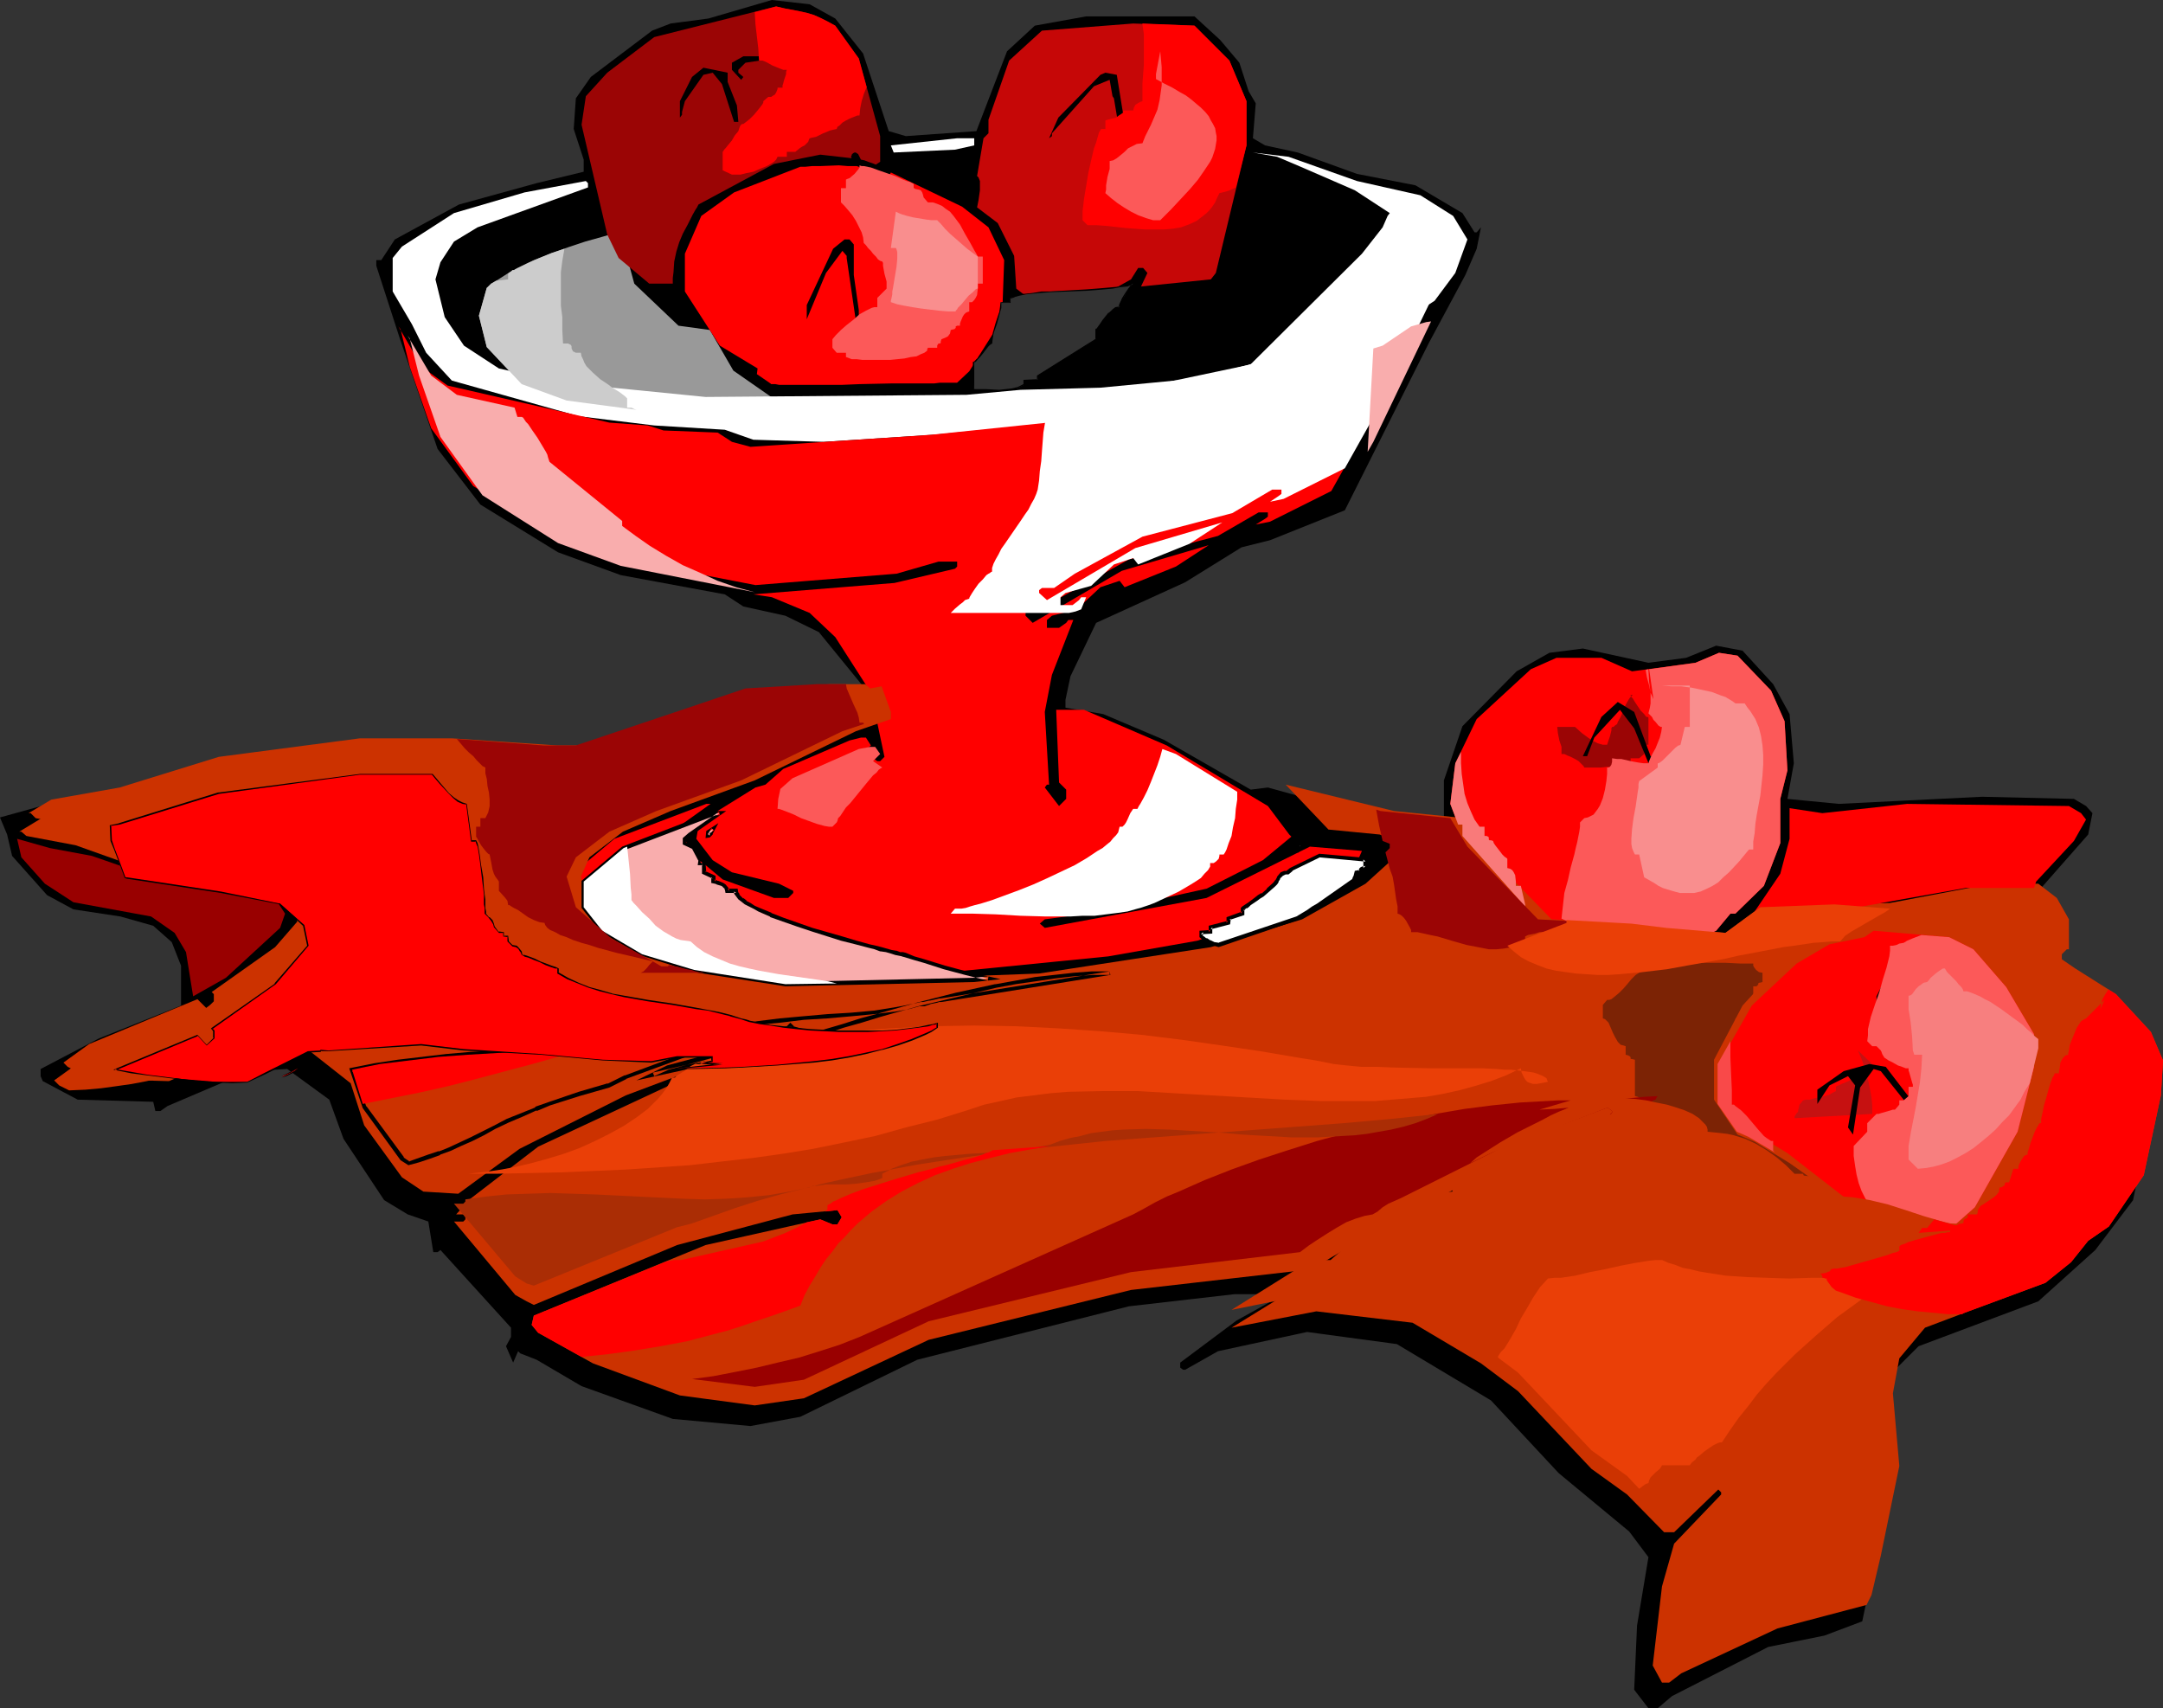 <?xml version="1.0" encoding="UTF-8" standalone="no"?>
<svg
   version="1.0"
   width="129.766mm"
   height="102.479mm"
   id="svg71"
   sodipodi:docname="Apples 10.wmf"
   xmlns:inkscape="http://www.inkscape.org/namespaces/inkscape"
   xmlns:sodipodi="http://sodipodi.sourceforge.net/DTD/sodipodi-0.dtd"
   xmlns="http://www.w3.org/2000/svg"
   xmlns:svg="http://www.w3.org/2000/svg">
  <rect width="100%" height="100%" fill="#333333" stroke="none"/>
  <sodipodi:namedview
     id="namedview71"
     pagecolor="#ffffff"
     bordercolor="#000000"
     borderopacity="0.25"
     inkscape:showpageshadow="2"
     inkscape:pageopacity="0.0"
     inkscape:pagecheckerboard="0"
     inkscape:deskcolor="#d1d1d1"
     inkscape:document-units="mm" />
  <defs
     id="defs1">
    <pattern
       id="WMFhbasepattern"
       patternUnits="userSpaceOnUse"
       width="6"
       height="6"
       x="0"
       y="0" />
  </defs>
  <path
     style="fill:#000000;fill-opacity:1;fill-rule:evenodd;stroke:none"
     d="m 189.395,4.201 6.302,7.918 5.818,17.613 3.878,1.131 15.998,-1.131 6.949,-18.098 6.302,-5.817 11.635,-2.101 h 24.563 l 5.818,5.332 4.363,5.171 2.101,6.463 1.616,2.747 -0.646,7.918 2.747,1.616 7.434,1.616 13.413,4.848 13.251,2.585 10.666,6.302 2.747,4.363 h 0.485 l 0.97,-1.131 -0.97,4.848 -2.586,5.979 -8.242,15.351 -19.069,37.973 -16.968,6.787 -6.464,1.616 -12.766,7.918 -20.2,9.21 -5.818,12.119 -1.131,5.332 v 1.777 l 8.565,1.454 13.736,5.817 19.715,11.311 3.878,-0.485 22.786,6.302 17.13,0.97 v -8.887 l 4.202,-12.281 12.282,-12.442 7.434,-4.201 7.595,-0.97 14.867,3.232 8.565,-1.131 6.787,-2.747 5.979,1.131 6.949,7.595 3.717,6.787 0.97,11.149 -1.454,8.079 11.635,1.131 32.482,-1.616 20.846,0.485 2.747,1.616 1.454,1.616 -0.97,4.848 -10.666,12.119 0.97,3.232 3.232,4.686 0.485,10.665 14.059,10.665 6.302,9.695 0.97,6.787 -5.171,25.046 -8.565,11.311 -12.928,11.634 -27.149,10.18 -5.333,5.332 -2.586,7.918 1.454,16.482 -3.717,20.36 -2.586,12.281 -8.565,3.232 -12.766,2.585 -21.816,11.149 -3.232,2.747 h -2.101 l -3.232,-4.201 0.646,-14.543 2.586,-15.512 -4.363,-5.817 -15.998,-13.25 -15.352,-16.482 -21.331,-12.765 -20.362,-2.747 -20.2,4.363 -7.434,4.201 h -0.485 l -0.646,-0.485 v -1.131 l 12.766,-9.534 8.726,-4.848 0.808,-1.131 h -10.019 l -23.917,2.747 -47.995,12.119 -26.502,12.927 -11.312,2.101 -17.614,-1.616 -20.685,-7.433 -10.181,-5.979 -3.717,-1.454 -0.485,-0.485 -1.131,2.585 -1.616,-3.716 1.131,-2.101 v -2.101 l -15.998,-17.613 -0.646,0.485 h -0.97 l -1.131,-6.948 -4.686,-1.616 -5.333,-3.232 -9.211,-13.896 -3.232,-8.887 -9.534,-6.948 -8.565,0.485 -18.584,7.918 -1.616,1.131 H 35.229 l -0.485,-2.101 -17.13,-0.485 -7.918,-4.201 -0.485,-1.131 v -1.616 l 13.251,-6.948 18.584,-7.433 v -9.049 l -2.101,-5.332 -4.202,-3.716 -7.434,-2.101 -10.666,-1.616 -5.979,-3.232 -7.918,-8.887 -1.131,-4.848 L 0,185.34 l 13.413,-3.716 13.413,-2.585 19.069,-5.979 37.33,-4.686 36.845,1.454 14.382,-0.485 16.483,-5.817 17.614,-5.817 24.563,-1.616 0.485,0.485 h 1.131 l 0.97,-0.97 -10.019,-12.281 -7.595,-3.716 -9.534,-2.101 -4.202,-2.747 -23.594,-4.363 -14.221,-5.171 -17.614,-10.826 -9.696,-12.604 -8.565,-25.046 -5.333,-16.482 v -1.293 h 1.131 l 3.07,-4.686 14.544,-7.918 17.614,-4.848 10.666,-2.585 v -2.747 l -2.262,-6.948 0.485,-6.948 3.394,-4.848 13.898,-10.503 4.202,-1.616 8.565,-1.131 L 175.013,0 l 8.565,0.97 z"
     id="path1" />
  <path
     style="fill:#999999;fill-opacity:1;fill-rule:evenodd;stroke:none"
     d="m 179.214,94.367 -22.624,0.162 -28.118,-3.716 -10.181,-3.716 -7.918,-8.403 -1.778,-7.11 1.778,-6.302 1.616,-1.293 1.778,-1.131 1.778,-1.131 1.778,-0.97 3.717,-1.777 3.717,-1.454 4.04,-1.454 3.878,-1.293 4.04,-1.131 3.878,-1.131 3.232,11.796 10.019,9.534 7.11,0.97 5.333,9.21 9.05,6.302 0.646,1.293 0.97,0.97 0.97,0.808 0.485,0.485 z"
     id="path2" />
  <path
     style="fill:#ff0000;fill-opacity:1;fill-rule:evenodd;stroke:none"
     d="m 202,39.104 16.16,7.756 5.979,4.686 3.555,7.433 -0.485,13.412 -7.434,11.796 -2.747,2.585 h -0.97 -0.808 -2.101 l -1.293,0.162 h -2.909 -3.232 -3.394 l -7.434,0.162 -3.878,0.162 h -3.555 -3.232 -4.363 -1.293 -1.939 l -0.808,-0.162 h -0.646 -0.323 l -0.162,-0.162 -3.07,-2.101 0.162,-1.293 -8.565,-5.171 -7.918,-12.281 v -8.564 l 3.717,-8.564 7.434,-5.332 15.029,-5.817 h 1.131 l 1.616,-0.162 h 1.939 l 4.04,-0.162 1.939,0.162 h 0.646 0.808 0.646 l 0.485,0.162 0.162,0.162 h 0.323 l 0.97,0.485 1.131,0.485 1.293,0.323 1.293,0.323 0.97,0.162 h 0.485 l 0.323,-0.162 0.162,-0.162 z"
     id="path3" />
  <path
     style="fill:#9b0505;fill-opacity:1;fill-rule:evenodd;stroke:none"
     d="m 189.395,5.817 5.333,7.433 4.848,17.613 v 5.817 l -0.97,0.646 -0.808,-0.323 -0.97,-0.323 -0.808,-0.323 -0.808,-0.162 -0.323,-0.646 -0.323,-0.646 -0.323,-0.162 -0.162,-0.162 h -0.323 l -0.323,0.162 -0.323,0.323 v 0.162 l -0.162,0.323 0.162,0.323 -7.11,-0.808 -10.504,2.101 -17.13,9.21 -0.323,0.646 -0.323,0.485 -0.646,1.131 -1.131,2.262 -1.131,2.101 -0.808,1.939 -0.646,2.101 -0.485,2.262 -0.162,2.424 -0.162,1.293 v 1.293 h -5.333 l -6.949,-5.817 -2.586,-5.332 -5.818,-24.884 0.97,-6.463 4.848,-5.332 10.666,-8.079 27.634,-6.948 2.101,0.485 1.778,0.323 1.616,0.323 1.454,0.323 1.616,0.485 1.454,0.646 1.616,0.808 z"
     id="path4" />
  <path
     style="fill:#000000;fill-opacity:1;fill-rule:evenodd;stroke:none"
     d="m 220.261,45.891 -3.717,-2.747 -11.797,-4.848 v -1.131 l 2.101,-0.97 h 12.928 v 7.433 l 0.646,0.646 z"
     id="path5" />
  <path
     style="fill:#c60707;fill-opacity:1;fill-rule:evenodd;stroke:none"
     d="m 278.76,13.735 3.878,9.21 v 10.018 l -6.949,28.924 -1.131,1.454 -15.837,1.616 1.454,-3.07 -0.97,-1.131 h -1.131 l -1.616,2.585 -5.818,3.232 -2.101,-0.485 -3.394,2.101 -12.605,-1.131 -2.101,-1.616 -0.485,-7.433 -3.717,-7.433 -4.686,-3.555 0.162,-0.808 0.162,-0.808 0.323,-2.262 v -1.131 -0.97 l -0.323,-0.808 -0.162,-0.162 -0.162,-0.162 1.454,-8.564 1.131,-1.131 v -3.07 l 4.686,-13.412 7.434,-6.787 20.685,-1.616 13.898,0.485 z"
     id="path6" />
  <path
     style="fill:#000000;fill-opacity:1;fill-rule:evenodd;stroke:none"
     d="m 172.265,13.735 -3.232,0.485 -1.616,1.616 v 0.646 l 1.131,0.97 -0.485,0.646 -2.101,-2.262 v -1.616 l 2.586,-1.454 h 3.717 z"
     id="path7" />
  <path
     style="fill:#000000;fill-opacity:1;fill-rule:evenodd;stroke:none"
     d="m 164.993,18.582 2.101,5.332 0.323,3.716 h -0.97 l -2.747,-8.564 -2.101,-2.585 -2.101,0.485 -4.202,5.979 -0.646,2.424 v 0.646 l -0.485,0.646 v -3.716 l 2.747,-5.494 2.586,-2.101 5.494,1.131 z"
     id="path8" />
  <path
     style="fill:#000000;fill-opacity:1;fill-rule:evenodd;stroke:none"
     d="m 255.974,33.933 h -0.485 l -1.131,-0.97 -1.778,-10.665 -0.323,-0.485 -0.646,-3.716 -3.555,1.454 -9.534,10.665 v 0.646 l -0.646,0.485 2.101,-4.686 9.534,-9.695 1.131,-0.485 2.586,0.485 z"
     id="path9" />
  <path
     style="fill:#ffffff;fill-opacity:1;fill-rule:evenodd;stroke:none"
     d="m 220.907,32.964 -4.363,0.97 -13.898,0.646 -0.646,-1.616 15.029,-1.616 h 3.878 z"
     id="path10" />
  <path
     style="fill:#ffffff;fill-opacity:1;fill-rule:evenodd;stroke:none"
     d="m 307.686,41.043 14.382,3.232 7.434,4.686 3.232,5.332 -2.747,7.595 -4.686,6.302 -13.898,9.049 -31.997,11.634 -38.461,6.948 -29.25,2.747 -24.886,1.616 -15.998,-0.485 -6.464,-2.262 -15.998,-0.97 -17.13,-2.101 -28.765,-8.079 -5.818,-6.302 -3.232,-6.463 -4.363,-7.433 v -7.595 l 2.101,-2.585 11.797,-7.595 15.998,-4.686 13.898,-2.585 0.485,0.485 v 0.97 l -25.048,9.049 -5.333,3.232 -3.07,4.686 -1.131,3.878 2.101,8.564 4.363,6.463 7.918,5.171 14.382,3.232 32.482,3.232 59.146,-0.485 12.282,-1.131 18.099,-0.485 21.978,-2.101 12.12,-3.232 25.21,-25.046 4.686,-5.979 1.131,-2.585 0.485,-0.646 -7.918,-5.171 -12.282,-5.332 -5.333,-2.262 -5.494,-0.97 8.08,0.97 z"
     id="path11" />
  <path
     style="fill:#000000;fill-opacity:1;fill-rule:evenodd;stroke:none"
     d="m 193.597,55.424 v 6.948 l 1.131,7.918 v 2.101 l -0.646,0.485 -2.101,-14.381 v -0.485 l -0.97,-1.131 -3.717,5.009 -4.363,10.503 v -3.232 l 5.979,-12.765 2.586,-2.101 h 1.131 z"
     id="path12" />
  <path
     style="fill:#ff0000;fill-opacity:1;fill-rule:evenodd;stroke:none"
     d="m 301.868,111.333 -13.898,6.948 -3.232,0.646 2.101,-1.293 0.646,-0.485 v -0.97 h -2.101 l -9.211,5.332 -20.2,5.332 -15.352,8.564 -4.848,3.232 h -2.586 l -0.646,0.323 v 0.646 l 1.616,1.616 20.2,-11.796 19.715,-5.817 -7.434,4.848 -11.635,4.686 -1.131,-1.454 -4.363,1.454 -5.333,5.009 -5.656,1.454 -1.131,0.97 v 1.777 h 2.747 l 1.616,-1.131 0.485,-0.646 h 1.131 l -4.848,12.442 -1.616,8.403 0.97,16.482 h -0.485 l -0.485,0.646 3.232,4.201 1.616,-1.616 v -2.101 l -1.616,-1.616 -0.646,-16.482 h 6.302 l 18.746,8.079 22.947,13.735 4.848,6.463 0.485,0.485 -6.464,5.332 -12.766,6.463 -23.432,5.171 -13.251,1.777 -1.131,0.97 1.131,0.97 36.683,-6.787 23.432,-11.634 11.797,0.97 -1.131,2.585 -14.382,10.18 -21.816,7.595 -20.2,3.555 -32.482,3.232 -42.662,1.131 -20.846,-3.232 -11.797,-3.716 -8.888,-5.332 -4.363,-5.332 v -5.817 l 9.05,-7.595 20.846,-7.918 h 0.97 l -6.787,4.848 -1.131,0.97 v 1.131 l 2.101,0.97 1.616,3.393 6.949,5.817 11.635,4.201 h 3.232 l 1.131,-1.131 v -0.485 l -3.232,-1.616 -10.666,-2.585 -4.363,-2.747 -3.717,-4.848 0.646,-3.716 12.766,-7.918 2.262,-0.646 4.04,-3.555 15.029,-6.463 2.586,-0.646 h 1.131 l 1.131,1.777 -1.616,1.454 3.07,2.101 h 0.646 l 0.97,-0.97 -3.07,-14.543 -8.08,-12.604 -5.818,-5.494 -8.565,-3.555 -4.202,-0.646 31.997,-2.585 13.736,-3.232 0.485,-0.485 v -1.131 h -4.202 l -9.534,2.747 -31.997,2.585 -32.482,-6.302 -14.382,-5.332 -17.13,-10.826 -9.534,-13.089 -4.848,-13.896 -2.101,-8.564 -0.485,-0.646 5.333,9.21 5.818,4.201 36.683,8.403 8.726,0.646 3.555,1.131 12.282,0.485 3.232,2.101 4.202,1.131 41.046,-2.747 35.714,-3.716 32.966,-6.948 31.512,-11.634 12.282,-8.079 -14.382,29.894 z"
     id="path13" />
  <path
     style="fill:#ff0000;fill-opacity:1;fill-rule:evenodd;stroke:none"
     d="m 401.576,156.578 3.07,6.948 0.646,11.149 -1.616,6.463 v 10.018 l -3.717,9.695 -6.464,6.302 h -1.131 l -3.232,3.878 -2.101,0.97 -10.666,-0.485 -27.634,-2.747 -17.13,-19.229 v -2.585 h -0.97 l -1.778,-4.686 1.131,-9.21 4.848,-10.018 12.282,-11.311 5.818,-2.585 h 10.181 l 6.949,3.07 14.382,-1.939 5.333,-2.262 4.202,0.646 z"
     id="path14" />
  <path
     style="fill:#9b0505;fill-opacity:1;fill-rule:evenodd;stroke:none"
     d="m 369.74,157.547 v 0 0.162 l 0.162,0.323 0.323,0.323 0.485,0.808 0.646,0.97 0.646,0.97 0.808,0.808 0.485,0.646 h 0.323 l 0.162,0.162 v 6.14 h -0.97 v 2.101 l -1.131,0.97 h -1.939 v 1.131 l -0.97,0.323 -1.293,0.323 -1.454,0.162 h -1.616 l -1.454,0.162 h -1.454 -2.262 l -0.162,-0.323 -0.485,-0.485 -0.646,-0.646 -0.808,-0.485 -0.97,-0.485 -0.808,-0.323 -0.646,-0.323 h -0.646 v -1.616 l -0.485,-1.454 -0.323,-1.616 -0.162,-1.454 v 0 h 4.04 v 0 l 1.616,1.454 1.778,1.293 0.808,0.485 0.97,0.485 1.131,0.323 h 0.97 l 0.162,-0.485 0.162,-0.485 0.323,-0.97 0.323,-1.293 v -0.485 l 0.162,-0.323 h 0.323 l 0.323,-0.323 0.485,-0.323 0.162,-0.485 0.646,-1.131 1.131,-2.747 0.646,-1.131 0.323,-0.485 0.323,-0.323 0.323,-0.323 h 0.485 z"
     id="path15" />
  <path
     style="fill:#cc3200;fill-opacity:1;fill-rule:evenodd;stroke:none"
     d="m 197.313,156.093 2.586,-0.485 2.101,5.817 v 1.616 l -7.918,2.747 -22.947,11.149 -19.069,6.948 -10.827,4.686 -7.595,5.817 -1.939,4.363 1.939,6.948 8.242,7.11 11.15,6.302 h 1.616 l 0.485,-0.485 h 4.848 l 11.15,2.585 25.533,0.97 38.946,-1.454 38.946,-5.979 20.685,-6.302 14.382,-8.079 6.949,-6.302 1.616,-1.777 v -0.97 l -5.333,-2.101 -11.635,-1.131 -9.696,-10.18 24.563,5.979 15.998,1.616 3.717,6.463 15.998,16.482 18.099,0.97 7.918,0.97 13.413,1.131 7.918,-5.817 29.411,-0.97 22.947,-4.363 h 10.666 l 4.202,3.232 2.747,4.848 v 6.787 h -0.485 l -1.131,1.131 v 1.131 l 3.07,2.101 9.211,5.817 7.918,8.564 2.747,6.463 -0.485,7.918 -3.878,18.098 -7.918,11.634 -4.686,3.232 -3.878,4.848 -5.818,4.686 -18.746,6.948 -8.565,3.232 -5.818,6.948 -1.454,7.918 1.454,16.482 -4.202,20.36 -2.101,8.887 -1.131,2.262 -20.2,5.332 -21.816,10.18 -2.747,2.101 h -1.616 l -2.101,-3.878 2.101,-17.936 2.747,-9.695 10.666,-11.149 v -0.485 l -0.646,-0.646 -10.019,9.695 h -2.262 l -8.403,-8.564 -8.08,-5.817 -16.645,-17.613 -8.403,-6.302 -15.514,-9.21 -21.816,-2.585 -19.23,3.716 18.099,-11.149 h 4.363 l 4.848,-4.201 9.05,-5.494 6.302,-5.332 33.128,-14.866 7.434,-2.101 0.646,0.646 h 0.97 l 1.616,-2.262 -1.131,-1.131 -26.179,10.18 -21.17,10.665 -19.877,11.796 -40.885,4.686 -45.894,11.311 -28.28,13.25 -11.15,1.616 -16.968,-2.262 -19.715,-7.271 -12.443,-6.948 -1.454,-1.777 0.485,-2.101 38.946,-15.997 26.018,-5.817 2.747,1.131 h 1.131 l 0.97,-1.616 -0.97,-1.616 -10.181,0.97 -26.179,6.948 -32.482,13.573 -1.616,-0.808 -2.586,-1.454 -13.898,-16.643 h 2.101 l 0.485,-0.485 v -0.485 l -0.485,-0.646 h -1.616 l 3.232,-3.555 15.352,-11.796 29.411,-13.735 23.432,-6.463 6.302,1.131 h 1.616 v -2.747 l -3.07,-0.97 -0.485,-0.485 -0.485,0.485 -14.059,2.585 -22.786,8.564 -24.078,12.119 -13.898,10.18 -7.918,-0.485 -4.848,-3.232 -8.565,-11.796 -3.07,-9.534 -10.666,-8.403 -8.08,0.485 -0.485,0.485 h -1.131 l 11.635,-5.817 31.027,-1.616 19.23,2.101 13.898,0.485 11.312,1.777 15.19,-2.747 v -1.131 h -7.918 l -7.918,1.616 -22.947,-2.101 -17.614,-1.131 -9.534,-0.97 -25.694,1.616 -9.534,4.848 -8.565,4.201 -13.413,5.817 -17.453,-0.485 -5.494,-2.747 -0.97,-0.97 5.818,-4.201 24.563,-10.18 2.101,2.101 1.616,-1.616 v -1.616 l -0.485,-0.485 14.382,-10.18 7.434,-8.564 -0.97,-4.686 -5.333,-4.848 -13.413,-2.585 -21.331,-3.232 -9.534,-3.232 -11.15,-2.101 -1.131,-1.131 H 6.464 l 5.171,-3.07 15.514,-2.747 22.462,-6.948 31.997,-4.201 h 20.846 l 23.917,1.616 h 7.272 l 24.24,-8.079 14.382,-4.848 15.998,-0.97 h 7.918 z"
     id="path16" />
  <path
     style="fill:#cc3200;fill-opacity:1;fill-rule:evenodd;stroke:none"
     d="m 164.993,225.737 -3.232,2.424 -3.07,2.585 -1.616,1.131 -1.454,0.808 -1.616,0.808 -1.616,0.485 -0.808,0.162 -1.131,0.162 h -2.424 l -2.747,-0.162 -3.07,-0.162 -3.07,-0.323 -3.07,-0.323 -1.131,-0.162 -1.293,-0.162 h -0.97 -0.97 v 0 l -66.094,-8.241 v -1.131 l -2.424,3.393 -2.586,2.909 -2.586,2.747 -2.747,2.262 -2.909,2.262 -3.07,1.777 -2.909,1.616 -3.232,1.454 -3.232,1.131 -3.232,1.131 -3.394,0.808 -3.394,0.646 -3.394,0.485 -3.555,0.485 -3.555,0.323 -3.717,0.162 -2.262,-1.131 -1.131,-1.131 5.818,-4.201 24.563,-10.18 2.262,2.101 1.454,-1.454 v -1.616 l -0.485,-0.485 14.382,-10.18 7.434,-8.564 -0.97,-4.848 -5.333,-4.686 -13.413,-2.747 -21.331,-3.07 -9.534,-3.393 -11.15,-2.101 -1.131,-0.97 H 4.363 l 5.333,-3.232 15.514,-2.747 22.301,-6.787 31.997,-4.363 h 20.846 l 5.818,0.485 0.485,2.262 0.323,2.101 1.293,4.524 1.454,4.363 1.616,4.363 1.454,4.524 1.293,4.686 0.485,2.262 0.323,2.424 0.323,2.424 v 2.424 l 2.101,0.97 v 0.97 l 0.808,0.485 0.97,0.646 0.97,0.808 1.131,0.646 2.586,1.293 2.747,1.454 3.07,1.454 3.394,1.454 3.394,1.293 3.555,1.293 3.555,1.293 3.555,1.131 3.394,0.808 3.394,0.808 3.07,0.485 3.07,0.323 1.293,0.162 h 1.293 l 1.293,-0.162 z"
     id="path17" />
  <path
     style="fill:#7c2305;fill-opacity:1;fill-rule:evenodd;stroke:none"
     d="m 416.281,267.103 -3.232,-0.162 -3.555,-0.323 -7.272,-1.131 -3.717,-0.485 -3.555,-0.485 -3.394,-0.485 h -3.232 l -0.162,-0.162 -0.323,-0.323 -0.323,-0.323 -0.646,-0.485 -0.646,-0.646 -0.646,-0.808 -1.616,-1.454 -1.616,-1.616 -0.808,-0.646 -0.646,-0.646 -0.808,-0.485 -0.485,-0.485 -0.485,-0.323 h -0.162 l -0.162,-0.162 -0.162,-0.323 -0.162,-0.323 -0.323,-0.323 -0.808,-0.97 -1.131,-0.808 -0.97,-0.97 -1.131,-0.646 -0.808,-0.485 -0.323,-0.162 h -0.162 v -0.323 l -0.162,-0.485 -0.485,-0.485 -0.808,-0.485 -0.646,-0.162 v -8.241 l -0.646,-0.162 h -0.323 v -0.162 -0.162 l -0.162,-0.323 h -0.162 l -0.162,-0.162 -0.646,-0.162 v -0.97 -0.97 l -0.485,-0.162 -0.646,-0.162 -0.323,-0.323 -0.323,-0.323 -0.646,-1.131 -0.485,-0.97 -0.485,-1.131 -0.485,-1.131 -0.323,-0.323 -0.323,-0.323 -0.162,-0.162 -0.485,-0.162 v -3.07 l 0.97,-1.131 h 0.485 l 0.485,-0.162 0.808,-0.646 0.97,-0.808 0.97,-0.97 0.97,-1.131 0.808,-0.97 0.97,-0.97 0.808,-0.485 1.293,-0.485 1.293,-0.485 1.454,-0.323 1.616,-0.323 3.394,-0.323 3.555,-0.323 h 7.11 l 3.232,0.162 h 1.454 1.454 v 0.485 l 0.162,0.323 0.485,0.646 0.646,0.485 0.808,0.162 v 0.97 1.131 l -0.646,0.162 h -0.162 l -0.162,0.162 v 0.323 h -0.162 v 0.162 l -0.323,0.162 h -0.646 v 1.131 0.97 l -0.323,0.646 -0.646,0.646 -0.485,0.808 -0.646,0.97 -0.485,0.808 -0.485,0.646 -0.646,0.485 -0.162,0.162 h -0.162 v 1.293 l 0.162,1.131 0.485,2.424 0.97,2.424 1.131,2.424 1.454,2.424 1.616,2.424 1.778,2.262 1.778,2.424 3.878,4.686 1.939,2.262 0.808,1.131 0.97,0.97 1.778,2.101 1.454,2.101 1.454,1.939 z"
     id="path18" />
  <path
     style="fill:#000000;fill-opacity:1;fill-rule:evenodd;stroke:none"
     d="m 374.265,171.444 1.616,1.131 -1.616,1.616 -3.717,-9.049 -3.232,-4.201 -5.818,6.302 -1.616,4.201 h -0.97 l 4.202,-8.887 3.717,-3.393 3.717,2.262 z"
     id="path19" />
  <path
     style="fill:#ff0000;fill-opacity:1;fill-rule:evenodd;stroke:none"
     d="m 471.871,184.371 1.131,1.454 -2.747,4.848 -8.565,9.21 -0.485,1.454 H 445.692 l -27.149,4.848 -20.685,0.485 5.818,-8.564 2.101,-7.918 v -6.948 l 7.434,1.131 19.23,-2.101 36.683,0.485 z"
     id="path20" />
  <path
     style="fill:#990000;fill-opacity:1;fill-rule:evenodd;stroke:none"
     d="m 20.846,194.066 7.434,2.585 18.746,2.101 14.867,4.201 2.747,4.201 -1.131,3.232 -12.282,11.311 -7.434,4.201 -1.616,-10.018 -2.586,-4.363 -5.333,-3.716 -17.614,-3.232 -6.464,-4.201 -5.333,-5.979 -0.97,-4.201 7.434,2.101 z"
     id="path21" />
  <path
     style="fill:#cc3200;fill-opacity:1;fill-rule:evenodd;stroke:none"
     d="m 449.894,215.88 5.979,6.787 7.434,11.796 -0.485,7.433 -3.232,13.735 -8.565,16.482 -4.848,5.979 -3.07,1.454 -9.696,-0.485 -12.766,-4.848 -14.867,-10.503 -7.918,-4.848 -3.878,-1.616 -5.333,-7.918 v -9.049 l 6.464,-12.281 6.949,-7.595 11.635,-7.918 7.595,-1.454 2.586,-2.262 20.2,2.747 z"
     id="path22" />
  <path
     style="fill:#ff0000;fill-opacity:1;fill-rule:evenodd;stroke:none"
     d="m 447.47,215.234 7.434,8.564 6.302,10.665 v 7.433 l -3.717,14.704 -9.696,17.128 -4.202,3.716 -12.766,-0.485 -11.797,-4.848 -13.736,-10.665 -8.08,-4.848 -2.747,-0.97 -4.202,-6.302 v -9.049 l 6.949,-12.281 10.181,-9.534 7.434,-4.363 7.918,-1.616 2.101,-1.454 17.13,1.454 z"
     id="path23" />
  <path
     style="fill:#c61111;fill-opacity:1;fill-rule:evenodd;stroke:none"
     d="m 421.291,238.179 0.808,1.939 0.646,1.777 0.485,1.777 0.485,1.777 0.323,1.616 0.323,1.777 0.162,1.777 v 1.939 l -17.614,0.97 v -0.323 l 0.162,-0.323 0.323,-0.485 0.323,-0.323 v -0.323 l 0.162,-0.646 0.162,-0.646 0.808,-0.97 0.646,-0.162 h 0.97 l 0.97,-0.323 2.262,-0.485 1.131,-0.323 0.808,-0.485 0.646,-0.323 v -0.97 0 l 0.162,-0.162 0.485,-0.162 0.646,-0.323 0.808,-0.323 1.778,-0.808 0.646,-0.162 0.485,-0.162 0.162,-0.323 0.162,-0.485 0.97,-0.97 0.97,-0.97 0.485,-0.323 h 0.485 z"
     id="path24" />
  <path
     style="fill:#000000;fill-opacity:1;fill-rule:evenodd;stroke:none"
     d="m 430.179,221.697 -3.07,3.07 -1.616,8.564 h 0.485 v 1.616 h -0.485 v -9.049 l 2.101,-4.201 2.101,-1.293 h 0.485 z"
     id="path25" />
  <path
     style="fill:#000000;fill-opacity:1;fill-rule:evenodd;stroke:none"
     d="m 436.158,253.045 v 0.485 l -0.646,0.646 -9.05,-11.311 -1.616,-0.485 -3.07,4.201 -1.616,10.665 -1.131,-1.616 1.616,-9.534 -1.616,-2.101 -4.202,2.101 -2.747,4.201 v -3.232 l 5.979,-4.201 5.818,-1.616 3.717,0.646 z"
     id="path26" />
  <path
     style="fill:#fc5959;fill-opacity:1;fill-rule:evenodd;stroke:none"
     d="m 435.673,212.002 -2.101,0.808 -1.131,0.485 -0.808,0.485 -0.97,0.162 -0.646,0.323 -0.808,0.162 h -0.646 v 1.131 l -0.162,1.293 -0.646,2.585 -0.808,2.585 -0.808,2.909 -0.97,2.747 -0.97,2.909 -0.646,2.747 v 1.454 l -0.162,1.293 1.131,1.131 h 0.97 l 0.97,0.97 0.162,0.323 0.162,0.485 0.485,0.808 0.97,0.646 0.97,0.485 1.131,0.646 0.97,0.323 0.808,0.323 h 0.323 0.323 v 0.485 l 0.162,0.485 0.323,1.131 0.323,1.131 0.162,0.485 v 0.485 h -0.97 v 2.101 l -1.131,0.97 h -0.97 v 0.97 l -0.97,1.131 h -0.485 l -0.485,0.162 -1.131,0.323 -1.131,0.323 -0.485,0.162 h -0.485 l -0.97,0.97 -1.131,1.131 v 0.97 0.97 l -3.07,3.232 v 2.262 l 0.323,2.262 0.323,1.939 0.485,1.939 0.646,1.777 0.808,1.616 0.97,1.454 0.97,1.454 5.979,2.424 12.766,0.485 4.202,-3.716 9.696,-17.128 3.717,-14.704 v -7.433 l -6.302,-10.665 -7.434,-8.564 -5.494,-2.747 z"
     id="path27" />
  <path
     style="fill:#f77f7f;fill-opacity:1;fill-rule:evenodd;stroke:none"
     d="m 441.006,219.596 h -0.485 l -0.485,0.323 -0.485,0.323 -0.646,0.485 -1.131,0.97 -0.485,0.646 -0.323,0.323 -0.808,0.162 -0.646,0.485 -0.485,0.323 -0.646,0.646 -0.808,1.131 -0.485,0.323 h -0.323 v 3.07 l 0.485,3.07 0.323,3.232 0.162,3.07 v 0 l 0.162,0.485 0.162,0.485 h 0.808 0.97 l -0.162,3.07 -0.323,3.07 -0.97,5.817 -1.131,5.817 -0.485,2.909 v 3.07 l 2.101,2.101 1.778,-0.162 1.778,-0.323 1.778,-0.485 1.778,-0.646 1.939,-0.97 1.778,-0.97 1.778,-1.131 1.616,-1.293 1.778,-1.454 1.616,-1.454 1.454,-1.616 1.616,-1.616 1.293,-1.777 1.293,-1.777 0.97,-1.939 1.131,-1.777 1.939,-7.918 v -2.101 l -0.808,-0.646 -0.808,-0.808 -0.97,-0.808 -0.97,-0.97 -2.424,-1.777 -2.424,-1.777 -2.424,-1.616 -1.293,-0.646 -1.131,-0.646 -1.131,-0.485 -0.808,-0.323 -0.97,-0.323 h -0.808 l -0.162,-0.485 -0.323,-0.485 -0.646,-0.646 -0.485,-0.646 -1.454,-1.454 -0.646,-0.646 z"
     id="path28" />
  <path
     style="fill:#f94949;fill-opacity:1;fill-rule:evenodd;stroke:none"
     d="m 392.364,236.078 v 3.716 l 0.162,3.716 0.162,3.555 v 3.393 h 0.485 l 0.323,0.323 0.646,0.485 0.646,0.485 1.293,1.293 2.586,3.07 1.293,1.454 0.646,0.485 0.485,0.323 0.485,0.323 h 0.485 v 1.131 0.97 0.162 h 0.162 v 0.162 l 0.485,0.323 -6.302,-3.716 -2.586,-1.131 -4.363,-6.302 v -9.049 z"
     id="path29" />
  <path
     style="fill:#fc5959;fill-opacity:1;fill-rule:evenodd;stroke:none"
     d="m 374.912,158.517 -0.97,-6.787 10.504,-1.454 5.333,-2.262 4.202,0.646 7.595,7.918 3.07,6.948 0.646,11.149 -1.616,6.463 v 10.018 l -3.717,9.695 -6.464,6.302 h -1.131 l -3.232,3.878 -2.101,0.97 -10.666,-0.485 -20.2,-1.939 v -0.323 l -2.101,-0.97 0.162,-1.454 0.162,-1.454 0.323,-2.909 0.808,-2.909 0.646,-2.909 0.808,-2.909 0.323,-1.454 0.323,-1.293 0.485,-2.424 0.162,-1.131 v -0.97 l 0.97,-0.97 0.808,-0.162 0.646,-0.323 0.646,-0.323 0.485,-0.646 0.485,-0.646 0.485,-0.808 0.646,-1.616 0.485,-1.939 0.323,-1.939 0.162,-1.616 v -0.808 -0.646 h 0.323 l 0.323,-0.162 0.323,-0.485 0.162,-0.646 v -0.808 l 1.131,0.162 h 0.97 l 2.101,0.485 1.778,0.323 1.131,0.162 h 1.131 l 0.162,-0.485 0.323,-0.808 0.485,-0.97 0.646,-1.131 0.97,-2.424 0.323,-1.293 0.162,-1.131 h -0.323 l -0.485,-0.323 -0.646,-0.808 -0.485,-0.485 -0.323,-0.646 -0.808,-0.808 0.323,-1.293 0.162,-0.97 v -1.131 -1.293 l -0.323,-2.424 -0.162,-2.747 V 151.73 l -0.646,0.162 0.323,1.777 0.485,1.777 0.323,1.616 z"
     id="path30" />
  <path
     style="fill:#f98e8e;fill-opacity:1;fill-rule:evenodd;stroke:none"
     d="m 376.851,155.446 h 6.302 v 9.372 h -1.131 l -0.97,4.04 -0.323,0.162 h -0.162 l -0.646,0.485 -0.808,0.808 -0.646,0.646 -0.808,0.808 -0.646,0.646 -0.646,0.485 -0.323,0.162 h -0.162 v 0.97 l -4.202,3.07 -0.162,0.646 v 0.808 l -0.162,0.97 -0.162,1.131 -0.323,2.262 -0.485,2.585 -0.323,2.424 -0.162,2.262 v 1.131 l 0.162,0.97 0.323,0.808 0.323,0.646 h 0.97 l 1.131,5.171 1.131,0.646 1.131,0.646 0.97,0.646 0.97,0.485 2.101,0.646 1.778,0.485 h 1.616 1.616 l 1.454,-0.323 1.454,-0.646 1.293,-0.646 1.293,-0.808 1.131,-1.131 1.293,-1.131 2.262,-2.424 2.262,-2.747 h 0.97 v -1.777 l 0.323,-1.939 0.162,-2.101 0.323,-2.101 0.808,-4.363 0.485,-4.524 0.162,-2.424 v -2.262 l -0.162,-2.101 -0.323,-2.101 -0.485,-1.939 -0.808,-1.939 -1.131,-1.777 -0.646,-0.808 -0.646,-0.97 h -1.131 -0.97 l -0.646,-0.485 -0.808,-0.485 -0.808,-0.485 -0.97,-0.323 -2.101,-0.808 -2.262,-0.485 -2.262,-0.485 -2.424,-0.323 h -2.262 z"
     id="path31" />
  <path
     style="fill:#f97a7a;fill-opacity:1;fill-rule:evenodd;stroke:none"
     d="m 331.28,170.636 v 2.424 l 0.162,2.424 0.323,2.262 0.323,2.262 0.646,2.101 0.808,1.939 0.808,1.777 1.131,1.616 h 1.131 v 1.131 0.97 h 0.485 l 0.323,0.162 0.162,0.162 v 0.485 l 0.162,0.162 h 0.323 l 0.485,0.162 0.162,0.485 0.323,0.485 1.131,1.454 0.485,0.646 0.485,0.485 0.485,0.323 0.162,0.162 v 0.97 1.131 l 0.646,0.162 0.485,0.323 0.323,0.485 0.323,0.646 0.162,1.454 v 0.97 h 1.131 l 0.97,4.201 v 0.485 l -14.221,-15.997 v -2.585 h -0.97 l -1.778,-4.686 1.131,-9.21 1.293,-2.585 z"
     id="path32" />
  <path
     style="fill:#ffffff;fill-opacity:1;fill-rule:evenodd;stroke:none"
     d="m 280.537,179.523 v 1.777 l -0.323,2.101 -0.162,2.101 -0.485,2.101 -0.323,1.939 -0.646,1.616 -0.485,1.454 -0.323,0.646 -0.323,0.485 h -0.97 v 0 0.323 l -0.162,0.646 -0.323,0.323 -0.323,0.323 -0.485,0.323 h -0.808 v 0.808 l -0.485,0.808 -0.808,0.808 -0.808,0.97 -0.97,0.646 -1.293,0.808 -2.747,1.616 -2.747,1.293 -2.747,1.293 -1.293,0.485 -0.97,0.323 -0.97,0.323 -0.646,0.162 -2.262,0.646 -2.262,0.323 -2.586,0.323 -2.586,0.323 h -2.747 l -2.747,0.162 h -5.656 l -5.656,-0.162 -5.656,-0.323 -5.333,-0.162 h -2.424 -2.424 l 0.97,-1.131 h 0.646 0.808 l 0.97,-0.162 0.97,-0.323 1.131,-0.323 1.293,-0.323 2.586,-0.808 3.07,-1.131 3.07,-1.131 3.232,-1.293 3.232,-1.454 3.07,-1.454 3.07,-1.454 2.747,-1.616 2.424,-1.616 1.131,-0.646 0.97,-0.808 0.808,-0.646 0.646,-0.808 0.646,-0.646 0.485,-0.646 0.162,-0.646 0.162,-0.646 h 0.646 l 0.485,-0.485 0.323,-0.485 0.323,-0.646 0.646,-1.454 0.323,-0.485 0.323,-0.485 h 0.97 l 0.323,-0.646 0.323,-0.485 0.808,-1.454 0.808,-1.616 0.808,-1.939 1.454,-3.716 0.646,-1.939 0.485,-1.777 3.07,1.131 z"
     id="path33" />
  <path
     style="fill:#ffffff;fill-opacity:1;fill-rule:evenodd;stroke:none"
     d="m 292.819,197.136 -0.808,0.646 h -0.808 l -0.485,0.323 -0.808,0.808 v 0.323 l -0.323,0.485 -0.323,0.485 -0.485,0.485 -1.293,1.131 -1.293,1.131 -0.808,0.485 -0.646,0.485 -1.293,0.97 -0.646,0.323 -0.485,0.323 -0.323,0.323 -0.323,0.162 v 1.131 l -3.07,1.131 v 0.97 l -4.202,0.97 v 1.131 h -2.101 v 0.97 l 0.97,0.808 0.97,0.485 0.97,0.485 1.131,0.162 17.776,-5.979 2.424,-1.616 1.131,-0.646 1.131,-0.808 8.08,-5.656 0.485,-0.808 0.162,-0.97 h 0.646 0.162 l 0.162,-0.323 0.162,-0.162 v -0.162 -0.162 h 0.323 l 0.646,-0.162 v -1.131 -0.808 l -10.504,-0.808 z m 1.939,-5.494 v 0.162 0.162 l 0.162,-0.323 z"
     id="path34" />
  <path
     style="fill:#000000;fill-opacity:1;fill-rule:evenodd;stroke:none"
     d="m 292.496,196.813 -0.808,0.646 h 0.323 -0.808 l -0.808,0.323 -0.808,0.97 -0.162,0.485 v -0.162 l -0.162,0.485 v -0.162 l -0.485,0.646 0.162,-0.162 -0.485,0.485 -1.293,1.131 h 0.162 l -1.293,1.131 v -0.162 l -0.808,0.485 -0.808,0.646 -1.293,0.97 -0.485,0.323 -0.485,0.323 v 0 l -0.485,0.323 v 0 l -0.323,0.323 v 1.293 l 0.323,-0.485 -3.555,1.293 v 1.293 l 0.323,-0.485 -4.363,1.131 v 1.454 l 0.323,-0.485 -2.424,0.162 v 1.454 l 1.131,0.97 v 0 l 0.97,0.646 1.131,0.323 1.131,0.323 17.938,-6.14 2.586,-1.616 1.131,-0.646 1.131,-0.646 8.08,-5.817 0.485,-0.97 0.323,-0.97 -0.485,0.323 h 0.646 0.162 l 0.323,-0.162 0.323,-0.323 v -0.323 -0.323 0.323 -0.162 0.162 l 0.162,-0.162 h -0.162 l 1.131,-0.162 v -2.585 l -10.989,-0.97 -6.626,3.232 0.485,0.646 6.302,-3.07 h -0.162 l 10.504,0.97 -0.485,-0.485 v 1.939 l 0.485,-0.485 -0.808,0.162 -0.323,0.162 -0.323,0.323 v 0.323 -0.162 l -0.162,0.323 0.162,-0.162 -0.162,0.162 0.323,-0.162 h -0.323 v 0 l -0.808,0.162 -0.323,1.293 v -0.162 l -0.323,0.808 0.162,-0.162 -8.08,5.656 -1.131,0.646 -1.131,0.808 -2.424,1.454 v 0 l -17.776,5.979 h 0.323 l -1.131,-0.162 -0.97,-0.485 0.162,0.162 -0.97,-0.646 v 0.162 l -0.97,-0.808 0.162,0.323 v -0.97 l -0.485,0.485 2.586,-0.162 v -1.454 l -0.323,0.485 4.363,-1.131 0.162,-1.293 -0.323,0.323 3.394,-1.131 v -1.454 l -0.162,0.485 0.323,-0.162 v -0.162 l 0.323,-0.323 v 0.162 l 0.485,-0.323 0.485,-0.485 1.454,-0.97 0.646,-0.485 0.808,-0.485 v 0 l 1.293,-1.131 v 0 l 1.293,-1.131 0.485,-0.485 v 0 l 0.323,-0.485 v -0.162 l 0.323,-0.485 0.162,-0.485 -0.162,0.323 0.808,-0.808 -0.162,0.162 0.646,-0.323 h -0.323 0.97 l 0.97,-0.808 h -0.162 z"
     id="path35" />
  <path
     style="fill:#000000;fill-opacity:1;fill-rule:evenodd;stroke:none"
     d="m 294.596,191.319 -0.323,0.323 v 1.777 l 1.293,-2.101 h -0.97 l 0.162,0.808 h 0.162 l -0.485,-0.646 -0.162,0.162 0.97,0.323 v -0.162 l -0.162,0.323 v -0.162 l -0.323,0.162 z"
     id="path36" />
  <path
     style="fill:#ffffff;fill-opacity:1;fill-rule:evenodd;stroke:none"
     d="m 239.168,90.812 -1.131,1.939 -0.485,0.97 -0.323,0.808 -0.323,1.616 -0.323,1.939 -0.162,2.101 -0.162,2.101 -0.162,2.262 -0.323,2.262 -0.162,2.101 -0.323,2.101 -0.323,0.97 -0.485,1.131 -0.646,1.131 -0.646,1.293 -0.808,1.131 -0.97,1.454 -1.778,2.585 -1.778,2.585 -0.808,1.131 -0.646,1.293 -0.646,1.131 -0.485,0.97 -0.323,0.97 v 0.808 l -0.323,0.162 -0.162,0.162 -0.323,0.162 -0.485,0.323 -0.808,0.97 -0.97,0.97 -0.808,1.131 -0.646,0.97 -0.485,0.808 -0.162,0.323 v 0.162 l -0.485,0.162 -0.485,0.162 -0.485,0.485 -0.646,0.485 -1.131,0.97 -0.485,0.485 -0.485,0.485 h 26.826 l 1.454,-0.323 1.293,-0.485 1.131,-2.747 h -1.131 l -0.485,0.646 -1.454,1.131 h -2.747 v -1.777 l 1.131,-0.97 5.818,-1.616 5.171,-4.848 4.363,-1.454 1.131,1.454 11.635,-4.686 7.434,-4.848 -19.715,5.817 -20.038,11.796 -1.778,-1.616 v -0.646 l 0.646,-0.485 h 2.747 l 4.686,-3.232 15.352,-8.403 20.362,-5.332 9.05,-5.332 h 2.101 v 0.97 l -0.646,0.485 -1.939,1.293 3.07,-0.646 13.898,-6.948 7.434,-13.25 14.544,-29.894 -12.443,8.079 -31.35,11.634 -32.966,6.948 z"
     id="path37" />
  <path
     style="fill:#f9adad;fill-opacity:1;fill-rule:evenodd;stroke:none"
     d="m 311.403,79.016 -1.293,23.43 1.293,-2.262 13.09,-27.308 -1.131,0.162 -1.131,0.323 -2.262,0.646 -6.464,4.363 z"
     id="path38" />
  <path
     style="fill:#f9adad;fill-opacity:1;fill-rule:evenodd;stroke:none"
     d="m 158.853,195.035 -1.454,-2.747 -2.101,-1.131 v -0.97 l 0.97,-0.97 6.949,-4.848 h -1.131 l -20.685,7.918 -9.05,7.595 v 5.817 l 4.202,5.332 9.05,5.332 11.797,3.555 20.685,3.232 42.824,-0.97 3.232,-0.323 -5.171,-1.131 -4.848,-1.454 -4.686,-1.293 -2.262,-0.808 -1.939,-0.646 -0.646,-0.162 -0.646,-0.162 -0.808,-0.162 -1.131,-0.162 -0.97,-0.323 -1.293,-0.323 -1.293,-0.323 -1.293,-0.323 -3.07,-0.808 -3.232,-0.97 -6.626,-2.101 -3.394,-0.97 -3.232,-1.131 -2.909,-1.131 -2.586,-1.131 -1.131,-0.646 -0.97,-0.485 -0.97,-0.646 -0.808,-0.485 -0.485,-0.485 -0.485,-0.646 -0.323,-0.485 v -0.485 h -0.97 -0.97 l -0.162,-0.323 -0.162,-0.485 -0.485,-0.323 -0.485,-0.323 -0.97,-0.485 h -0.485 l -0.485,-0.162 v -0.97 l -2.101,-1.131 v -1.777 l -0.323,-0.323 h -0.646 z m 2.909,-7.11 -0.485,0.97 -0.323,0.323 -0.323,0.323 h -0.162 l 0.162,-0.97 z"
     id="path39" />
  <path
     style="fill:#000000;fill-opacity:1;fill-rule:evenodd;stroke:none"
     d="m 159.176,195.035 -1.454,-3.07 -2.262,-1.131 0.323,0.323 v -0.97 l -0.162,0.323 0.97,-0.97 v 0 l 8.08,-5.656 h -2.586 l -21.008,8.079 -9.211,7.756 v 6.14 l 4.363,5.494 9.211,5.332 11.797,3.716 v 0 l 20.846,3.232 42.824,-0.97 v 0 l 5.979,-0.646 -7.757,-1.777 -4.848,-1.293 -4.686,-1.454 -2.262,-0.646 -1.939,-0.808 -0.646,-0.162 v 0 h -0.808 0.162 l -0.808,-0.323 h -0.162 l -0.97,-0.162 v 0 l -1.131,-0.323 v 0 l -1.131,-0.323 v 0 l -1.293,-0.323 -1.454,-0.323 -2.909,-0.808 -3.232,-0.97 -6.787,-1.939 -3.232,-1.131 -3.232,-1.131 -2.909,-1.131 h 0.162 l -2.747,-1.131 -1.131,-0.485 -0.97,-0.646 -0.97,-0.485 h 0.162 l -0.808,-0.646 v 0.162 l -0.485,-0.485 -0.485,-0.485 h 0.162 l -0.323,-0.485 v 0.162 l -0.162,-0.97 h -2.262 l 0.323,0.485 v -0.485 l -0.808,-0.97 v 0 l -0.485,-0.323 -1.131,-0.485 h -0.162 l -0.323,-0.162 h -0.162 l -0.323,-0.162 0.323,0.485 v -1.293 l -2.424,-1.131 0.323,0.323 -0.162,-1.939 -0.646,-0.485 h -0.646 l 0.485,0.485 v -0.808 h -0.808 l -0.162,1.131 h 1.131 l -0.323,-0.162 0.323,0.323 -0.162,-0.323 v 2.101 l 2.424,1.131 -0.323,-0.323 v 1.293 l 0.808,0.162 v 0 l 0.485,0.162 h -0.162 l 1.131,0.323 v 0 l 0.485,0.323 h -0.162 l 0.485,0.323 h -0.162 l 0.323,0.323 -0.162,-0.162 0.162,0.808 h 2.424 l -0.485,-0.323 v 0.485 l 0.485,0.646 v 0 l 0.485,0.646 0.646,0.485 v 0 l 0.808,0.646 v 0 l 0.97,0.485 0.97,0.485 1.131,0.646 2.586,1.131 0.162,0.162 2.747,0.97 3.232,1.131 3.394,1.131 6.626,2.101 3.232,0.808 3.07,0.808 1.293,0.323 1.293,0.485 h 0.162 l 1.131,0.162 v 0 l 1.131,0.323 v 0 l 0.97,0.323 v 0 l 0.808,0.162 v 0 l 0.808,0.162 h -0.162 l 0.646,0.162 2.101,0.646 2.262,0.646 4.525,1.454 4.848,1.293 5.171,1.293 0.162,-0.97 -3.394,0.323 h 0.162 l -42.824,0.97 h 0.162 l -20.846,-3.07 h 0.162 l -11.797,-3.716 h 0.162 l -9.05,-5.332 v 0.162 l -4.202,-5.171 v 0.162 -5.817 l -0.162,0.323 9.05,-7.595 v 0.162 l 20.685,-7.918 h -0.162 1.131 l -0.162,-0.808 -6.949,4.848 -1.293,1.131 v 1.454 l 2.424,1.131 -0.323,-0.162 1.454,2.747 v -0.162 z"
     id="path40" />
  <path
     style="fill:#000000;fill-opacity:1;fill-rule:evenodd;stroke:none"
     d="m 161.923,188.249 -0.646,-0.485 -0.485,0.97 v -0.162 l -0.162,0.485 v -0.162 l -0.323,0.323 0.323,-0.162 h -0.162 l 0.485,0.485 v -0.808 l -0.162,0.323 1.131,-0.808 0.97,-1.616 -2.747,1.777 -0.162,1.616 0.97,-0.162 0.323,-0.323 0.323,-0.323 v -0.162 l 1.293,-2.424 z"
     id="path41" />
  <path
     style="fill:#f9adad;fill-opacity:1;fill-rule:evenodd;stroke:none"
     d="m 116.675,92.428 0.646,2.101 h 0.97 l 0.323,0.162 0.323,0.485 0.323,0.485 0.485,0.485 0.97,1.454 1.131,1.616 0.97,1.616 0.97,1.616 0.323,0.646 0.162,0.646 0.162,0.485 0.162,0.485 16.483,13.412 v 1.131 l 3.07,2.262 3.232,2.262 3.717,2.262 3.717,2.101 4.04,1.777 3.878,1.777 4.202,1.454 4.202,1.131 -30.381,-5.979 -14.221,-5.171 -17.13,-10.826 -9.534,-13.25 -4.848,-13.896 -2.101,-8.403 -0.485,-0.646 5.333,9.049 5.818,4.363 z"
     id="path42" />
  <path
     style="fill:#ffffff;fill-opacity:1;fill-rule:evenodd;stroke:none"
     d="m 142.208,191.965 0.162,1.454 0.162,1.616 0.323,3.07 0.162,3.232 0.162,1.454 v 1.293 l 0.485,0.646 0.646,0.646 1.293,1.454 1.616,1.454 1.454,1.616 1.778,1.293 1.939,1.131 0.97,0.485 0.97,0.323 1.131,0.162 1.131,0.162 1.454,1.293 1.616,1.131 1.939,0.97 1.939,0.808 1.939,0.808 2.262,0.646 2.101,0.485 2.262,0.485 4.525,0.808 4.525,0.646 4.525,0.646 2.101,0.323 1.939,0.485 -11.635,0.162 -20.685,-3.232 -11.797,-3.555 -9.05,-5.332 -4.202,-5.332 v -5.817 l 9.05,-7.595 z"
     id="path43" />
  <path
     style="fill:#ff0000;fill-opacity:1;fill-rule:evenodd;stroke:none"
     d="m 259.045,5.494 0.323,2.262 v 2.262 2.424 2.262 l -0.323,4.201 v 2.101 1.939 l -0.485,0.162 -0.323,0.162 -0.808,0.485 -0.323,0.646 -0.162,0.646 h -1.131 -1.131 v 0.485 l -0.485,0.323 -0.485,0.323 -0.646,0.485 -1.293,0.323 -0.646,0.162 -0.485,0.162 v 1.939 h -0.97 l -0.485,0.808 -0.323,1.131 -0.323,1.131 -0.485,1.293 -0.646,2.747 -0.646,2.909 -0.485,2.909 -0.485,2.909 -0.162,1.454 -0.162,1.293 v 1.131 0.97 l 1.131,1.131 h 2.101 l 2.262,0.162 4.363,0.485 4.363,0.323 h 2.101 2.101 l 1.939,-0.162 1.939,-0.323 1.778,-0.646 1.778,-0.808 1.454,-1.131 0.808,-0.646 0.646,-0.646 0.646,-0.808 0.646,-0.97 0.485,-1.131 0.485,-0.97 1.939,-0.485 1.778,-0.808 2.424,-9.534 V 22.945 l -3.878,-9.21 -7.918,-7.918 -11.797,-0.485 z"
     id="path44" />
  <path
     style="fill:#fc5959;fill-opacity:1;fill-rule:evenodd;stroke:none"
     d="m 190.688,45.891 0.808,0.808 0.97,1.131 0.808,0.97 0.808,1.293 0.646,1.293 0.646,1.293 0.323,1.131 0.162,1.293 0.323,0.323 0.162,0.162 0.485,0.646 0.646,0.646 0.485,0.646 0.646,0.646 0.485,0.646 0.485,0.323 0.485,0.162 0.162,0.323 v 0.646 l 0.323,1.777 0.485,1.777 v 1.616 l -2.101,2.101 v 0.97 1.131 h -0.646 l -0.646,0.162 -1.293,0.646 -1.454,0.808 -1.454,1.293 -1.454,1.131 -1.293,1.131 -1.131,1.131 -0.808,0.97 v 1.939 l 0.97,1.131 h 2.101 v 0.97 l 0.485,0.162 0.808,0.323 h 1.131 l 1.293,0.162 h 1.454 1.616 3.232 l 3.232,-0.323 1.454,-0.323 1.293,-0.162 0.97,-0.485 0.808,-0.323 0.646,-0.485 v -0.323 l 0.162,-0.323 h 1.131 0.97 v -0.485 l 0.162,-0.323 0.162,-0.162 h 0.323 l 0.162,-0.162 v -0.323 l 0.162,-0.485 0.808,-0.323 0.646,-0.323 0.485,-0.646 0.162,-0.808 0.646,-0.162 h 0.162 l 0.162,-0.162 0.162,-0.162 v -0.162 -0.162 l 0.323,-0.162 h 0.646 v -0.485 l 0.162,-0.485 0.485,-1.131 0.323,-0.485 0.323,-0.323 0.323,-0.162 0.485,-0.162 v -0.97 -1.131 h 0.646 l 0.485,-0.485 0.323,-0.485 0.323,-0.646 0.162,-1.454 v -1.131 h 1.131 v -6.14 h -1.131 l -0.323,-0.646 -0.485,-0.808 -0.97,-1.777 -1.131,-1.939 -1.131,-2.101 -1.454,-1.939 -0.808,-0.97 -0.97,-0.646 -0.808,-0.646 -1.131,-0.485 -0.97,-0.323 h -1.131 l -0.97,-1.131 -0.162,-0.646 -0.162,-0.485 -0.323,-0.485 -0.485,-0.162 -0.808,-0.162 -0.162,-0.162 h -0.162 v -0.97 l -0.323,-0.162 -0.646,-0.323 -0.646,-0.162 -0.808,-0.323 -1.778,-0.808 -3.717,-1.293 -1.778,-0.646 -0.808,-0.162 -0.808,-0.162 h -0.485 l -0.485,-0.162 v 0.485 l -0.323,0.485 -0.808,0.97 -1.131,0.97 -0.485,0.162 -0.323,0.162 v 1.939 h -1.131 z"
     id="path45" />
  <path
     style="fill:#f98e8e;fill-opacity:1;fill-rule:evenodd;stroke:none"
     d="m 203.131,47.991 -1.131,8.241 h 1.131 l 0.162,0.323 0.162,0.646 v 1.454 l -0.162,1.777 -0.323,1.939 -0.323,1.939 -0.162,0.97 -0.162,0.808 v 0.646 l -0.162,0.808 -0.162,0.646 v 0.323 l 1.454,0.485 1.616,0.323 1.778,0.323 2.101,0.323 4.04,0.485 1.939,0.162 h 1.616 0.162 v -0.162 l 0.323,-0.323 0.162,-0.323 0.808,-0.808 0.808,-0.97 0.808,-0.97 0.97,-0.808 0.646,-0.646 0.323,-0.162 h 0.162 v -7.271 l -1.131,-0.808 -1.293,-0.97 -2.586,-2.262 -1.293,-1.131 -1.131,-1.131 -0.97,-1.131 -0.808,-0.808 h -1.293 l -1.293,-0.162 -2.909,-0.485 -1.293,-0.323 -1.131,-0.323 -0.808,-0.323 z"
     id="path46" />
  <path
     style="fill:#fc5959;fill-opacity:1;fill-rule:evenodd;stroke:none"
     d="m 263.084,11.634 0.162,1.777 0.162,1.777 v 1.454 2.747 l -0.162,1.131 -0.323,2.262 -0.485,2.101 -0.97,2.262 -0.485,1.131 -0.646,1.293 -0.646,1.293 -0.646,1.616 -1.293,0.162 -0.97,0.485 -0.97,0.485 -0.808,0.808 -0.97,0.808 -0.808,0.646 -0.808,0.485 -0.808,0.162 v 0.808 0.97 l -0.485,1.777 -0.323,1.939 v 0.97 l -0.162,0.808 1.293,1.131 1.454,1.131 1.454,0.97 1.616,0.97 1.616,0.808 1.778,0.646 1.616,0.485 h 1.616 l 2.424,-2.424 2.262,-2.424 2.101,-2.262 1.778,-2.101 1.454,-2.101 1.293,-1.939 0.485,-0.97 0.323,-0.97 0.323,-0.97 0.162,-0.97 0.162,-0.97 v -0.97 l -0.162,-0.808 -0.162,-0.97 -0.485,-0.97 -0.485,-0.808 -0.485,-0.97 -0.808,-0.97 -0.97,-0.97 -0.97,-0.808 -1.131,-0.97 -1.293,-0.97 -1.454,-0.808 -1.616,-0.97 -1.939,-0.97 -1.778,-0.97 v -1.131 z"
     id="path47" />
  <path
     style="fill:#ff0000;fill-opacity:1;fill-rule:evenodd;stroke:none"
     d="m 171.134,2.747 0.162,2.747 0.323,2.747 0.323,2.747 0.162,2.747 h 0.808 l 0.808,0.323 1.454,0.808 1.616,0.646 0.808,0.323 h 0.808 l -0.162,0.485 v 0.485 l -0.485,1.454 -0.162,0.646 -0.162,0.485 v 0.485 h -0.162 -0.97 v 0.323 l -0.323,0.808 -0.323,0.485 -0.323,0.162 -0.485,0.323 h -0.646 l -1.131,0.97 v 0.323 l -0.162,0.323 -0.485,0.646 -0.646,0.808 -0.808,0.97 -0.97,0.97 -0.808,0.646 -0.646,0.485 h -0.323 l -0.162,0.162 -0.162,0.162 -0.162,0.323 -0.323,0.97 -0.808,0.97 -0.646,1.131 -0.808,0.97 -0.646,0.808 -0.323,0.323 -0.162,0.323 -0.162,0.162 v 0 4.201 l 2.101,0.97 h 0.97 0.485 0.485 l 1.293,-0.323 1.616,-0.323 1.454,-0.646 1.616,-0.646 1.131,-0.646 0.485,-0.323 0.485,-0.485 0.162,-0.323 0.162,-0.323 h 2.101 v -1.131 h 1.939 l 0.97,-0.808 0.485,-0.323 0.646,-0.323 0.808,-0.808 0.162,-0.485 0.162,-0.323 0.646,-0.162 0.808,-0.162 1.616,-0.808 1.616,-0.646 0.646,-0.162 0.808,-0.162 0.162,-0.485 0.485,-0.323 0.646,-0.646 0.808,-0.485 0.97,-0.485 0.808,-0.323 0.808,-0.323 h 0.485 l 0.162,-1.616 0.323,-1.616 0.485,-1.616 0.646,-1.616 -1.778,-6.463 -5.333,-7.433 -1.778,-0.97 -1.616,-0.808 -1.454,-0.646 -1.616,-0.485 -1.454,-0.323 -1.616,-0.323 -1.778,-0.323 -2.101,-0.485 z"
     id="path48" />
  <path
     style="fill:#fc5959;fill-opacity:1;fill-rule:evenodd;stroke:none"
     d="m 176.952,178.877 -0.485,2.262 -0.162,2.262 h 0.323 l 0.485,0.162 1.293,0.485 1.616,0.646 1.616,0.808 3.555,1.293 1.778,0.485 0.97,0.162 h 0.808 l 0.97,-0.97 0.162,-0.323 0.162,-0.646 0.485,-0.485 0.646,-0.97 0.646,-0.97 0.97,-0.97 3.555,-4.363 0.808,-0.97 0.808,-0.97 0.808,-0.646 0.485,-0.646 0.485,-0.323 0.323,-0.162 -2.101,-1.454 1.616,-1.616 -1.131,-1.616 h -1.131 l -2.586,0.485 -15.029,6.625 z"
     id="path49" />
  <path
     style="fill:#9b0505;fill-opacity:1;fill-rule:evenodd;stroke:none"
     d="m 370.71,215.395 14.382,-3.07 h -0.646 l -0.808,-0.162 h -1.939 l -2.262,-0.162 -2.586,-0.162 -2.747,-0.162 -2.909,-0.162 -6.141,-0.323 -5.979,-0.162 h -2.747 -2.747 l -2.424,0.162 -2.101,0.162 -0.97,0.323 -0.808,0.162 -0.808,0.162 -0.646,0.323 v 1.131 l -1.616,0.808 -1.454,0.485 -1.778,0.323 -1.616,0.162 h -1.778 l -1.616,-0.323 -3.394,-0.646 -3.394,-0.97 -3.232,-0.97 -1.616,-0.323 -1.454,-0.323 -1.454,-0.323 h -1.454 v -0.485 l -0.323,-0.646 -0.808,-1.454 -0.485,-0.646 -0.485,-0.485 -0.485,-0.323 -0.485,-0.162 v -1.616 l -0.323,-1.616 -0.485,-3.393 -0.323,-1.777 -0.646,-1.777 -0.97,-3.716 0.97,-0.97 v -0.97 l -1.616,-0.646 -0.808,-3.555 -0.646,-3.555 0.97,0.323 15.837,1.616 3.878,6.463 15.998,16.482 18.099,0.97 2.747,0.323 0.808,2.747 0.162,1.454 z"
     id="path50" />
  <path
     style="fill:#9b0505;fill-opacity:1;fill-rule:evenodd;stroke:none"
     d="m 145.278,220.566 h 14.382 l -0.485,-0.162 h -0.646 l -0.808,-0.162 -0.97,-0.323 -0.97,-0.162 -1.293,-0.323 -1.293,-0.323 -1.454,-0.323 -0.323,0.323 h -1.454 l -1.939,-1.131 -4.04,-0.97 -4.202,-0.97 -4.202,-1.131 -1.939,-0.646 -1.778,-0.485 -1.939,-0.646 -1.454,-0.646 -1.454,-0.485 -1.131,-0.646 -1.131,-0.485 -0.646,-0.485 -0.485,-0.646 -0.162,-0.485 -1.131,-0.162 -1.293,-0.485 -1.293,-0.646 -1.131,-0.808 -1.131,-0.808 -0.97,-0.485 -0.808,-0.485 -0.162,-0.162 h -0.323 l -0.162,-0.97 -0.485,-0.646 -1.454,-1.616 v -1.131 -0.97 l -0.323,-0.485 -0.485,-0.646 -0.323,-0.646 -0.323,-0.97 -0.323,-1.777 -0.162,-0.808 -0.162,-0.808 -0.323,-0.162 -0.485,-0.485 -0.646,-0.808 -0.485,-0.646 -0.485,-0.808 -0.323,-0.646 -0.323,-0.485 v -0.162 0 -2.101 h 0.97 v -0.97 -0.97 h 1.131 l 0.323,-0.646 0.323,-0.646 0.323,-1.454 v -1.454 l -0.162,-1.616 -0.323,-1.454 -0.162,-1.616 -0.323,-1.293 v -1.293 l -0.646,-0.323 -0.646,-0.646 -0.646,-0.646 -0.808,-0.97 -0.97,-0.808 -0.97,-0.97 -1.778,-2.101 19.715,1.454 h 7.272 l 24.078,-8.079 14.382,-4.848 16.16,-0.97 h 6.626 l 0.162,0.97 0.485,1.131 0.97,2.262 0.97,2.101 0.323,1.131 0.162,1.131 h 0.485 0.323 l 0.162,0.162 v 0.162 l -4.848,1.616 -22.947,11.149 -19.23,6.948 -10.666,4.686 -7.595,5.817 -2.101,4.363 2.101,6.948 8.08,7.11 9.373,5.171 -0.808,0.808 -0.646,0.808 -0.646,0.646 z"
     id="path51" />
  <path
     style="fill:#990000;fill-opacity:1;fill-rule:evenodd;stroke:none"
     d="m 349.056,251.591 7.11,-2.101 h -2.747 l -2.909,0.162 -2.909,0.162 -2.909,0.162 -6.302,0.646 -6.302,0.808 -6.626,1.131 -6.626,1.293 -6.787,1.454 -6.787,1.616 -6.626,1.777 -6.626,2.101 -6.464,2.101 -6.302,2.262 -6.141,2.424 -5.818,2.585 -2.747,1.131 -2.586,1.293 -2.586,1.454 -2.424,1.293 -62.054,27.793 -4.525,1.777 -4.525,1.454 -4.686,1.454 -4.848,1.131 -4.686,1.131 -4.848,0.97 -5.01,0.97 -4.848,0.646 14.221,1.777 11.15,-1.616 28.28,-13.25 45.894,-11.149 38.299,-4.524 1.939,-1.454 1.939,-1.293 2.262,-1.454 2.101,-1.293 2.262,-1.293 2.101,-0.808 2.101,-0.646 0.97,-0.162 0.808,-0.162 1.131,-0.646 1.131,-0.97 1.293,-0.808 1.454,-0.646 1.454,-0.646 20.685,-10.342 0.646,-0.323 10.019,-5.332 h 0.162 0.485 l 0.646,-0.162 h 0.646 l 0.808,-0.162 0.97,-0.162 1.939,-0.323 9.858,-3.716 1.131,0.97 -0.646,0.646 2.101,-0.485 2.101,-0.485 1.778,-0.646 1.616,-0.485 1.293,-0.485 0.97,-0.646 0.485,-0.162 0.162,-0.323 0.162,-0.323 0.162,-0.162 -3.07,0.162 -3.394,0.323 -3.232,0.485 -3.394,0.485 -6.787,1.131 -3.555,0.323 z"
     id="path52" />
  <path
     style="fill:#aa2d05;fill-opacity:1;fill-rule:evenodd;stroke:none"
     d="m 326.108,252.56 -10.666,1.131 -10.827,0.97 -21.493,1.616 -21.654,1.616 -10.827,0.808 -10.666,1.131 -10.666,1.131 -10.666,1.454 -10.504,1.616 -10.504,1.939 -5.333,1.131 -5.171,1.131 -5.01,1.293 -5.171,1.293 -5.171,1.454 -5.01,1.616 -5.01,1.777 -5.01,1.777 -3.232,0.808 -32.482,13.25 -1.616,-0.485 -2.586,-1.616 -13.898,-16.482 h 2.101 l 0.485,-0.485 v -0.485 0 l 4.686,-0.646 4.686,-0.485 5.01,-0.162 4.848,-0.162 5.01,0.162 5.01,0.162 10.019,0.485 10.019,0.485 5.01,0.162 4.848,-0.162 4.848,-0.323 4.848,-0.485 4.686,-0.808 2.262,-0.485 2.262,-0.485 0.808,-0.323 h 0.808 l 2.101,-0.323 h 2.101 2.424 l 2.262,-0.162 2.262,-0.323 1.939,-0.323 0.97,-0.323 0.808,-0.323 v -0.97 l 2.101,-1.131 2.101,-0.808 2.424,-0.808 2.424,-0.485 2.586,-0.485 2.586,-0.323 5.494,-0.485 5.494,-0.323 5.494,-0.485 2.586,-0.323 2.424,-0.485 2.424,-0.485 2.101,-0.808 2.262,-0.646 2.424,-0.485 2.424,-0.646 2.424,-0.323 2.424,-0.323 2.424,-0.162 5.171,-0.162 5.333,0.162 5.494,0.323 5.494,0.323 5.494,0.485 5.656,0.323 5.656,0.323 h 5.656 l 5.656,-0.323 2.909,-0.162 2.747,-0.323 2.747,-0.485 2.747,-0.485 2.747,-0.646 2.747,-0.808 2.586,-0.97 z"
     id="path53" />
  <path
     style="fill:#cc3200;fill-opacity:1;fill-rule:evenodd;stroke:none"
     d="m 179.053,236.401 -4.202,-0.646 -23.432,6.302 -3.394,1.616 7.918,-1.777 7.757,-1.616 7.757,-1.939 z m 72.558,-15.836 -4.04,0.162 -4.202,0.323 -4.363,0.323 -4.363,0.646 -4.363,0.646 -4.525,0.808 -8.888,2.101 -8.888,2.262 -8.565,2.424 -4.202,1.131 -4.04,1.293 -3.878,1.131 -3.717,1.293 -0.808,0.162 v -1.293 l -3.07,-0.97 -0.485,-0.485 -0.485,0.485 -14.059,2.747 -22.786,8.403 -3.878,1.939 -6.787,1.939 -6.464,2.101 -3.232,1.293 -3.232,1.293 -3.07,1.454 -3.07,1.454 -2.747,1.454 -2.424,1.131 -2.586,1.131 -2.424,1.131 -2.262,0.97 -2.424,0.808 -2.262,0.808 -2.262,0.646 -1.616,-0.97 -8.565,-11.634 -2.747,-8.564 5.171,-0.97 5.333,-0.808 5.333,-0.646 5.494,-0.646 5.494,-0.485 5.656,-0.323 11.15,-0.485 11.312,-0.646 5.494,-0.485 5.494,-0.485 5.333,-0.646 5.494,-0.808 5.171,-0.808 5.171,-1.293 2.262,-0.485 2.586,-0.485 5.171,-0.646 5.171,-0.485 5.494,-0.485 5.333,-0.485 5.333,-0.485 5.171,-0.646 2.424,-0.485 2.424,-0.485 0.485,-0.162 h 0.646 l 1.454,-0.485 1.454,-0.323 h 0.646 l 0.485,-0.162 z"
     id="path54" />
  <path
     style="fill:#000000;fill-opacity:1;fill-rule:evenodd;stroke:none"
     d="m 181.153,236.24 -6.302,-0.97 -23.594,6.302 -6.949,3.393 11.797,-2.585 h -0.162 l 7.918,-1.616 v 0 l 7.757,-1.939 9.534,-2.585 -2.262,-0.323 -7.595,2.101 -7.595,1.777 v 0 l -7.918,1.616 v 0 l -7.757,1.777 0.323,0.808 3.232,-1.454 v 0 l 23.432,-6.302 h -0.162 l 4.04,0.646 v -0.97 z"
     id="path55" />
  <path
     style="fill:#000000;fill-opacity:1;fill-rule:evenodd;stroke:none"
     d="m 251.773,221.051 -0.162,-0.808 h -4.04 v 0 l -4.202,0.323 -4.363,0.485 -4.363,0.485 -4.363,0.808 -4.525,0.808 h -0.162 l -8.888,1.939 -8.888,2.262 -8.565,2.424 -4.202,1.131 -4.04,1.293 -3.878,1.131 -3.717,1.293 -0.646,0.162 0.485,0.485 v -1.616 l -3.394,-0.97 h 0.162 l -0.808,-0.808 -0.808,0.808 h 0.162 l -13.898,2.585 v 0 l -22.947,8.564 h -0.162 l -3.878,1.939 0.162,-0.162 -6.626,1.939 -6.626,2.262 -3.232,1.131 v 0.162 l -3.232,1.293 -3.232,1.293 -3.07,1.616 -2.586,1.293 -2.586,1.293 -2.424,1.131 -2.424,1.131 -2.424,0.97 0.162,-0.162 -2.424,0.808 -2.262,0.808 -2.262,0.808 h 0.323 l -1.454,-0.97 h 0.162 l -8.565,-11.634 v 0.162 l -2.747,-8.403 -0.485,0.485 5.171,-0.97 5.333,-0.97 5.494,-0.646 5.333,-0.485 5.656,-0.485 h -0.162 l 5.656,-0.323 11.15,-0.646 11.312,-0.485 5.494,-0.485 h 0.162 l 5.333,-0.485 5.494,-0.646 5.333,-0.808 5.333,-0.97 v 0 l 5.171,-1.131 h -0.162 l 2.424,-0.485 2.424,-0.646 5.171,-0.485 5.333,-0.646 5.333,-0.323 5.494,-0.485 5.171,-0.485 5.171,-0.646 2.586,-0.485 v 0 l 2.424,-0.646 h -0.162 0.485 0.646 0.162 l 1.454,-0.485 h -0.162 l 1.616,-0.323 0.485,-0.162 h 0.485 l 38.299,-6.14 -0.162,-0.808 -38.299,6.14 h -0.323 l -0.646,0.162 -1.454,0.323 h -0.162 l -1.454,0.323 h 0.162 -0.646 l -0.646,0.162 v 0 l -2.424,0.485 h 0.162 l -2.586,0.485 -5.01,0.808 -5.333,0.485 -5.333,0.323 -5.494,0.485 -5.333,0.485 -5.171,0.646 -2.424,0.485 -2.424,0.485 v 0 l -5.171,1.293 h 0.162 l -5.333,0.97 -5.333,0.646 -5.494,0.646 -5.333,0.646 v 0 l -5.494,0.323 -11.312,0.646 -11.15,0.485 -5.656,0.323 v 0 l -5.494,0.485 -5.494,0.646 -5.494,0.646 -5.333,0.808 -5.656,1.131 3.07,9.049 8.565,11.796 1.778,1.131 2.424,-0.646 2.424,-0.808 2.262,-0.808 0.162,-0.162 2.262,-0.808 2.424,-1.131 2.586,-1.131 2.586,-1.293 2.586,-1.454 3.07,-1.454 3.07,-1.293 3.232,-1.454 v 0.162 l 3.07,-1.293 6.626,-2.101 6.787,-1.939 3.878,-1.939 h -0.162 l 22.947,-8.403 v 0 l 14.059,-2.747 0.646,-0.646 h -0.646 l 0.646,0.646 3.232,0.97 -0.323,-0.485 v 1.777 l 1.131,-0.323 3.878,-1.131 3.878,-1.293 4.04,-1.131 4.202,-1.293 8.565,-2.424 8.888,-2.101 8.888,-2.101 v 0 l 4.363,-0.808 4.525,-0.646 4.363,-0.646 4.202,-0.485 4.363,-0.323 h -0.162 4.04 v -0.808 z"
     id="path56" />
  <path
     style="fill:#323232;fill-opacity:1;fill-rule:evenodd;stroke:none"
     d="m 256.944,64.312 -0.485,0.646 -0.485,0.485 -0.97,1.616 -0.485,0.808 -0.485,0.646 -0.162,0.646 v 0.485 l -0.808,0.162 -0.808,0.485 -0.808,0.646 -0.646,0.97 -0.646,0.808 -0.646,0.808 -0.485,0.808 -0.323,0.162 -0.162,0.323 v 0.97 1.131 l -13.251,8.241 v 0.97 h -3.07 v 1.131 l -1.293,0.646 -1.454,0.323 -1.454,0.162 -1.454,0.162 -3.07,-0.162 h -1.454 l -1.293,-0.162 v -6.14 h 0.162 l 0.323,-0.162 0.485,-0.485 0.485,-0.646 0.646,-0.808 0.646,-0.808 0.485,-0.646 0.485,-0.485 0.162,-0.162 h 0.323 V 76.754 l 0.323,-1.131 0.646,-2.424 0.646,-2.262 0.323,-1.131 v -1.293 h 2.101 v -0.97 l 0.97,-0.323 1.131,-0.323 1.616,-0.162 1.616,-0.323 1.778,-0.162 1.939,-0.162 4.202,-0.162 4.202,-0.162 2.101,-0.162 1.939,-0.162 1.778,-0.162 1.778,-0.323 1.616,-0.162 z"
     id="path57" />
  <path
     style="fill:#000000;fill-opacity:1;fill-rule:evenodd;stroke:none"
     d="m 256.944,64.473 -0.162,-0.162 -0.485,0.485 -0.485,0.646 -0.97,1.454 -0.485,0.808 -0.323,0.808 -0.323,0.646 v 0.485 l 0.162,-0.162 -0.97,0.162 -0.646,0.485 -0.808,0.808 h -0.162 l -0.646,0.808 -0.646,0.808 -0.646,0.97 -0.485,0.646 v 0 l -0.162,0.323 h -0.162 l -0.162,0.162 v 2.262 l 0.162,-0.162 -13.413,8.403 v 0.97 l 0.162,-0.162 -3.232,0.162 v 1.131 -0.162 l -1.293,0.646 -1.293,0.323 v 0 l -1.454,0.162 -1.454,0.162 -3.07,-0.162 h -1.454 -1.293 0.162 v -6.14 l -0.162,0.162 0.323,-0.162 h 0.162 l 0.485,-0.646 0.646,-0.646 0.646,-0.808 0.485,-0.646 0.646,-0.808 -0.162,0.162 0.485,-0.485 0.485,-0.323 0.162,-1.131 0.162,-1.131 v 0 l 0.808,-2.262 0.646,-2.424 v 0 l 0.323,-1.131 v -1.293 l -0.162,0.162 h 2.262 v -1.131 0.162 l 0.97,-0.323 h -0.162 l 1.131,-0.323 1.616,-0.323 1.616,-0.162 1.778,-0.162 1.939,-0.162 8.403,-0.323 2.101,-0.162 1.939,-0.162 1.778,-0.162 1.778,-0.323 1.616,-0.162 v 0 l 1.293,-0.485 0.323,-0.323 -1.778,0.485 h 0.162 l -1.616,0.323 -1.778,0.162 -1.778,0.162 -1.939,0.162 -2.101,0.162 -8.403,0.485 h -1.939 l -1.778,0.323 -1.616,0.162 -1.616,0.162 -1.131,0.323 v 0 l -0.97,0.485 v 0.97 0 h -2.101 l -0.162,1.293 -0.162,1.131 v -0.162 l -0.808,2.424 -0.646,2.262 v 0.162 l -0.323,1.131 v 1.131 -0.162 h -0.162 l -0.162,0.162 -0.646,0.485 -0.485,0.808 -0.646,0.808 -0.646,0.646 -0.485,0.808 v -0.162 l -0.485,0.485 -0.162,0.162 -0.323,0.162 0.162,6.302 1.293,0.162 h 1.454 l 3.07,0.162 1.454,-0.162 1.454,-0.162 h 0.162 l 1.293,-0.485 1.454,-0.646 v -1.131 l -0.162,0.162 h 3.07 l 0.162,-1.131 -0.162,0.162 13.413,-8.403 v -2.101 0 l 0.162,-0.162 v 0 l 0.162,-0.323 h 0.162 l 0.485,-0.646 0.646,-0.97 0.646,-0.808 0.646,-0.808 v 0 l 0.646,-0.808 v 0.162 l 0.808,-0.485 v 0 l 0.808,-0.323 0.162,-0.485 v 0 l 0.162,-0.646 0.485,-0.646 0.323,-0.808 1.131,-1.454 0.485,-0.646 0.646,-0.808 z"
     id="path58" />
  <path
     style="fill:#cc3200;fill-opacity:1;fill-rule:evenodd;stroke:none"
     d="m 447.147,278.414 -4.202,0.485 -4.525,0.323 -4.686,0.485 -4.525,0.485 -4.686,0.162 h -4.525 l -4.686,-0.323 -2.101,-0.323 -2.101,-0.323 -2.424,-0.485 -2.586,-0.485 -2.909,-0.485 -3.07,-0.646 -3.394,-0.646 -3.394,-0.646 -7.11,-1.131 -3.555,-0.485 -3.555,-0.323 -3.394,-0.323 -3.394,-0.323 h -3.07 -2.909 l -2.586,0.323 -1.293,0.323 -1.131,0.162 -2.424,0.97 -2.424,0.97 -4.848,2.101 -5.01,2.585 -5.01,2.747 -5.01,3.07 -4.848,3.232 -9.858,6.787 -1.616,-0.808 -21.816,-2.747 -19.23,3.878 18.099,-11.311 h 4.363 l 4.848,-4.201 9.05,-5.332 4.202,-3.716 2.586,-0.97 2.424,-0.646 2.262,-0.485 2.262,-0.162 v -0.808 l 0.323,-0.808 0.323,-0.808 0.485,-0.808 24.563,-11.149 7.434,-2.101 0.646,0.485 h 0.97 l 1.616,-2.101 -1.131,-0.97 -26.179,10.18 -5.01,2.424 1.454,-1.293 1.778,-1.131 1.778,-1.131 1.778,-1.131 3.878,-2.262 3.878,-1.939 1.939,-0.97 1.778,-0.97 1.778,-0.808 1.616,-0.646 1.293,-0.646 1.293,-0.646 0.97,-0.323 0.646,-0.323 0.646,-0.162 0.808,-0.162 1.616,-0.162 1.778,-0.162 h 2.262 l 2.101,0.162 2.424,0.162 2.424,0.323 2.262,0.485 2.424,0.485 2.101,0.646 1.939,0.646 1.778,0.808 1.454,0.97 0.485,0.485 0.485,0.485 0.485,0.485 0.323,0.485 0.162,0.646 v 0.485 l 1.616,0.162 1.454,0.162 1.454,0.162 1.454,0.323 2.586,0.808 2.424,1.131 2.424,1.454 2.262,1.616 2.101,1.777 1.939,1.939 h 1.131 0.808 l 0.162,0.485 0.162,0.485 0.485,0.323 0.485,0.485 1.131,0.646 1.293,0.485 1.293,0.485 1.131,0.485 0.485,0.162 0.485,0.323 0.162,0.323 0.162,0.323 1.778,0.162 2.101,0.162 1.939,0.323 1.939,0.323 4.04,0.97 4.04,1.293 3.878,1.293 3.878,1.131 3.717,0.97 1.778,0.485 z"
     id="path59" />
  <path
     style="fill:#ea3f07;fill-opacity:1;fill-rule:evenodd;stroke:none"
     d="m 445.207,287.786 h -1.616 l -1.616,0.162 -1.778,0.162 -1.778,0.162 -4.04,0.323 -4.363,0.323 -4.686,0.162 -4.848,0.323 -4.848,0.323 h -5.01 l -5.01,0.162 -4.848,-0.162 -4.686,-0.162 -4.686,-0.323 -2.101,-0.323 -2.101,-0.323 -1.939,-0.323 -1.939,-0.485 -1.778,-0.323 -1.616,-0.646 -1.616,-0.485 -1.454,-0.646 h -1.293 l -1.616,0.162 -3.07,0.485 -3.394,0.646 -3.555,0.808 -3.394,0.646 -3.394,0.808 -3.232,0.485 h -1.454 l -1.454,0.162 -1.778,1.939 -1.616,2.424 -1.293,2.262 -1.454,2.424 -1.131,2.424 -1.293,2.262 -1.293,2.101 -0.808,0.808 -0.646,0.97 v 0.323 l 4.525,3.393 16.645,17.613 8.08,5.817 2.747,2.909 0.646,-0.485 0.646,-0.485 0.323,-0.162 0.485,-0.162 0.162,-0.646 0.323,-0.646 0.485,-0.485 0.646,-0.646 0.97,-0.808 0.323,-0.485 0.162,-0.323 h 6.302 l 0.485,-0.646 0.808,-0.646 0.323,-0.485 0.485,-0.323 1.131,-0.97 1.131,-0.808 0.97,-0.646 0.97,-0.485 0.485,-0.162 h 0.485 l 1.939,-2.909 1.939,-2.747 2.101,-2.585 1.939,-2.585 2.101,-2.424 2.101,-2.262 4.525,-4.524 4.686,-4.201 4.848,-4.201 5.333,-3.878 5.656,-3.878 v -0.97 l 0.485,-0.162 h 0.646 l 1.293,-0.485 0.646,-0.485 0.485,-0.323 0.485,-0.323 v -0.323 z"
     id="path60" />
  <path
     style="fill:#cccccc;fill-opacity:1;fill-rule:evenodd;stroke:none"
     d="m 127.987,56.394 -0.485,2.747 -0.323,2.585 v 2.424 2.585 2.585 l 0.323,2.585 v 2.909 l 0.162,3.07 h 0.646 0.485 l 0.323,0.162 0.323,0.162 0.162,0.323 v 0.485 l 0.162,0.323 0.162,0.323 0.323,0.162 0.323,0.162 h 0.485 0.646 l 0.162,0.808 0.323,0.646 0.323,0.808 0.485,0.808 1.454,1.454 1.616,1.454 1.939,1.293 0.808,0.646 0.808,0.485 0.808,0.485 0.646,0.485 0.646,0.485 0.485,0.485 v 2.101 h 0.323 0.646 l 0.646,0.323 0.485,0.162 -15.837,-2.101 -10.181,-3.716 -7.918,-8.403 -1.778,-7.11 1.778,-6.302 0.97,-0.97 1.131,-0.646 1.454,-0.162 1.293,-0.162 v -0.808 -0.485 l 0.162,-0.162 0.485,-0.323 0.323,-0.323 h 0.485 l 0.162,-0.162 0.323,-0.162 2.586,-1.293 2.586,-1.131 2.747,-1.131 z"
     id="path61" />
  <path
     style="fill:#ea3f07;fill-opacity:1;fill-rule:evenodd;stroke:none"
     d="m 344.854,242.219 -3.394,1.616 -3.394,1.293 -3.717,1.131 -3.555,0.97 -3.717,0.808 -3.717,0.646 -3.878,0.323 -3.878,0.323 -3.878,0.323 h -4.04 -4.04 -4.04 l -8.242,-0.323 -8.403,-0.485 -16.645,-0.97 -8.242,-0.485 h -8.08 l -7.918,0.162 -3.878,0.323 -3.878,0.485 -3.878,0.485 -3.555,0.808 -3.717,0.808 -3.394,1.131 -7.272,2.262 -7.11,1.777 -6.949,1.939 -6.949,1.454 -7.11,1.454 -6.949,1.131 -6.949,0.97 -7.11,0.808 -6.949,0.808 -7.11,0.485 -7.11,0.485 -7.272,0.323 -7.434,0.323 -7.434,0.162 -7.595,0.162 h -7.595 1.293 l 1.454,-0.162 2.909,-0.323 3.232,-0.485 3.394,-0.646 3.394,-0.808 3.555,-0.97 3.717,-1.131 3.555,-1.293 3.555,-1.616 3.232,-1.616 3.232,-1.777 2.909,-1.939 2.586,-1.939 1.131,-1.131 1.131,-1.131 0.97,-1.131 0.97,-1.293 0.646,-1.131 0.646,-1.293 h 0.646 l 0.485,-0.485 1.616,-0.97 1.454,-1.131 0.646,-0.323 0.323,-0.162 4.202,-1.293 4.202,-1.131 4.202,-1.131 4.363,-0.97 4.525,-0.808 4.525,-0.808 4.525,-0.485 4.525,-0.646 4.686,-0.485 4.686,-0.323 9.373,-0.485 9.534,-0.162 9.534,0.162 9.534,0.485 9.534,0.646 9.211,0.808 9.211,1.131 9.05,1.293 8.726,1.293 8.565,1.454 4.04,0.646 4.04,0.808 1.454,0.162 1.454,0.162 3.394,0.323 h 3.555 l 3.878,0.162 8.08,0.162 h 7.918 3.878 l 3.394,0.162 1.778,0.162 h 1.454 l 1.454,0.162 1.454,0.162 1.131,0.162 1.131,0.162 0.97,0.323 0.808,0.323 0.646,0.323 0.485,0.323 0.162,0.485 0.162,0.323 -0.808,0.162 -0.808,0.162 -0.97,0.162 h -0.808 l -0.97,-0.323 -0.323,-0.162 -0.323,-0.323 -0.323,-0.485 -0.323,-0.646 -0.323,-0.646 z"
     id="path62" />
  <path
     style="fill:#ea3f07;fill-opacity:1;fill-rule:evenodd;stroke:none"
     d="m 428.563,206.023 -1.131,0.808 -1.454,0.808 -3.07,1.777 -3.07,1.777 -1.454,0.97 -1.131,1.293 h -1.939 l -1.939,0.162 -2.262,0.162 -2.101,0.323 -2.262,0.323 -2.424,0.323 -5.01,0.97 -5.171,0.97 -2.747,0.646 -2.586,0.485 -5.494,0.97 -5.333,0.97 -5.494,0.646 -5.333,0.485 -2.424,0.162 h -2.586 l -4.848,-0.323 -2.262,-0.323 -2.262,-0.323 -2.101,-0.485 -2.101,-0.808 -1.939,-0.808 -1.778,-0.97 -1.616,-1.293 -1.454,-1.293 13.413,-5.171 v -0.646 l 14.706,0.808 7.918,0.97 13.413,1.131 7.918,-5.817 16.806,-0.646 z"
     id="path63" />
  <path
     style="fill:#ff0000;fill-opacity:1;fill-rule:evenodd;stroke:none"
     d="m 438.582,276.475 -1.616,1.939 h -1.131 l -0.808,1.131 6.302,-0.485 2.909,-0.323 2.909,-0.323 -1.939,-0.323 -2.101,-0.323 z"
     id="path64" />
  <path
     style="fill:#ff0000;fill-opacity:1;fill-rule:evenodd;stroke:none"
     d="m 477.204,226.706 -4.202,4.201 -0.323,0.162 -0.323,0.162 -0.485,0.323 -0.323,0.485 -0.646,0.97 -1.131,2.747 -0.485,1.293 -0.162,1.131 -0.162,0.646 v 0.323 l -0.646,0.162 -0.485,0.485 -0.323,0.485 -0.323,0.646 -0.162,1.293 -0.162,0.646 v 0.485 h -0.97 l -0.162,0.485 -0.323,0.485 -0.485,1.293 -0.485,1.616 -0.485,1.777 -0.485,1.616 -0.323,1.616 -0.323,1.454 v 0.485 0.485 h -0.323 l -0.162,0.162 -0.162,0.323 -0.323,0.485 -0.485,0.97 -0.485,1.293 -0.485,1.293 -0.323,1.131 -0.323,0.97 v 0.323 0.162 l -0.485,0.162 -0.323,0.162 -0.323,0.485 -0.323,0.485 -0.485,0.97 -0.162,0.485 v 0.485 h -1.131 l -0.97,3.07 h -0.323 -0.323 l -0.323,0.162 v 0.162 0.162 l -0.162,0.323 h -0.162 l -0.162,0.162 -0.323,0.162 h -0.323 l -0.162,0.485 v 0.485 l -0.646,0.808 -0.808,0.646 -1.939,1.293 -0.808,0.485 -0.646,0.97 v 0.485 l -0.162,0.485 h -1.131 -0.97 v 0.646 l -0.162,0.162 -0.323,0.162 h -0.162 l -0.162,0.162 -0.162,0.323 v 0.485 l -0.485,0.162 h -0.485 l -0.97,0.646 -0.485,0.323 -0.323,0.323 -0.323,0.323 v 0.323 h -0.485 l -0.646,0.162 h -0.646 l -0.808,0.162 -1.778,0.485 -1.778,0.485 -1.778,0.485 -1.616,0.485 -0.646,0.323 -0.485,0.162 -0.485,0.162 -0.323,0.323 v 0.97 l -0.646,0.323 -0.808,0.162 -0.808,0.323 -0.97,0.323 -2.262,0.646 -2.262,0.646 -2.262,0.646 -2.262,0.646 -0.97,0.162 -0.808,0.162 h -0.808 l -0.646,0.162 -0.162,0.323 -0.162,0.162 -0.485,0.162 -0.323,0.162 -0.97,0.162 h -0.97 0.323 0.323 l 0.162,0.162 0.162,0.162 0.162,0.323 v 0.162 0.162 h 0.323 l 0.323,0.162 h 0.323 v 0.323 l 0.323,0.485 0.808,1.131 0.97,0.808 0.485,0.162 0.485,0.162 3.555,1.293 3.555,0.97 3.555,0.97 3.394,0.646 3.555,0.485 3.394,0.323 3.394,0.323 h 3.394 v -0.162 l 18.746,-6.948 5.818,-4.686 3.878,-4.848 4.686,-3.232 7.918,-11.634 3.878,-18.098 0.485,-7.918 -2.747,-6.463 -7.918,-8.564 -1.778,-1.131 v 0.162 l -0.646,0.97 -0.646,1.131 -0.323,1.293 -0.162,0.97 z"
     id="path65" />
  <path
     style="fill:#ff0000;fill-opacity:1;fill-rule:evenodd;stroke:none"
     d="m 238.36,259.832 -4.848,0.808 -4.525,0.808 -4.525,1.131 -4.363,1.131 -4.04,1.293 -4.04,1.454 -3.878,1.777 -3.717,1.939 -3.394,2.101 -3.394,2.424 -3.232,2.747 -1.454,1.454 -1.454,1.616 -1.454,1.454 -1.293,1.777 -1.454,1.777 -1.293,1.939 -1.131,1.939 -1.293,2.101 -1.131,2.101 -0.97,2.424 -3.555,1.293 -3.232,1.131 -3.394,1.131 -3.232,1.131 -3.07,0.97 -3.07,0.808 -6.141,1.616 -5.979,1.131 -5.979,0.97 -5.818,0.808 -6.141,0.646 -9.858,-5.494 -1.454,-1.777 0.485,-2.101 30.058,-12.281 1.778,-0.323 h 1.616 l 18.584,-4.201 5.01,-1.939 2.424,-1.131 2.424,-1.293 3.07,-0.646 2.747,1.131 h 1.131 l 0.97,-1.616 -0.97,-1.616 -2.747,0.323 0.485,-0.485 v -0.97 l 0.646,-0.323 0.646,-0.485 0.808,-0.323 0.97,-0.485 1.131,-0.485 1.131,-0.485 2.586,-0.97 3.07,-0.97 3.07,-0.97 6.464,-1.939 3.232,-0.808 1.616,-0.485 1.454,-0.323 2.909,-0.808 1.131,-0.323 1.293,-0.323 1.131,-0.323 0.97,-0.323 0.97,-0.323 0.646,-0.323 0.646,-0.162 0.323,-0.162 0.323,-0.162 h 0.162 v -0.162 z"
     id="path66" />
  <path
     style="fill:#ff0000;fill-opacity:1;fill-rule:evenodd;stroke:none"
     d="m 133.32,237.694 -12.605,3.555 -12.766,3.393 -6.302,1.616 -6.464,1.454 -6.464,1.293 -6.464,1.293 -2.424,-7.756 3.07,-0.646 3.232,-0.646 6.626,-0.808 6.626,-0.808 6.626,-0.485 13.736,-0.808 6.787,-0.323 z"
     id="path67" />
  <path
     style="fill:#ff0000;fill-opacity:1;fill-rule:evenodd;stroke:none"
     d="m 67.549,242.219 -3.717,1.939 1.131,-0.323 0.97,-0.485 0.808,-0.485 z m 85.971,0 10.342,-0.97 -5.01,-0.162 2.586,-0.485 v -0.97 h -7.918 l -5.818,1.131 -10.989,-0.323 -14.059,-1.293 -17.614,-1.131 -9.534,-1.131 -21.008,1.293 h -1.778 v 0.162 l -2.909,0.162 -9.534,4.848 -4.202,1.939 -3.394,0.162 -3.717,-0.162 -3.878,-0.162 -3.878,-0.485 -7.757,-0.808 -3.717,-0.646 -3.717,-0.646 18.746,-7.756 2.101,2.101 1.616,-1.616 v -1.616 l -0.485,-0.485 14.382,-10.18 7.434,-8.564 -0.97,-4.686 -5.333,-4.848 -13.413,-2.585 -21.331,-3.232 h -0.323 l -1.778,-4.363 -0.646,-2.101 -0.808,-1.939 -0.162,-3.555 2.101,-0.323 22.462,-6.948 31.997,-4.363 h 16.483 l 0.808,1.131 0.97,1.131 1.939,2.262 0.97,0.97 1.131,0.646 0.97,0.485 0.97,0.162 1.131,8.403 h 0.97 l 0.162,0.485 0.162,0.646 0.323,0.97 0.162,0.97 0.323,2.424 0.323,2.747 0.323,2.585 v 1.293 l 0.162,1.131 v 1.131 l 0.162,0.808 v 0.808 0.485 l 0.808,0.808 0.646,0.808 0.323,0.646 0.323,0.808 0.97,1.131 h 0.97 v 0.97 h 1.131 v 1.131 l 0.97,0.97 0.808,0.162 0.646,0.485 0.485,0.646 0.162,0.808 h 0.323 l 0.323,0.162 0.97,0.323 1.131,0.485 1.454,0.485 1.293,0.646 1.131,0.485 1.131,0.323 0.323,0.162 h 0.162 v 0.97 l 2.262,1.293 2.262,1.131 2.424,0.808 2.586,0.808 2.586,0.808 2.747,0.485 5.494,0.97 5.494,0.808 5.494,0.97 2.586,0.485 2.586,0.485 2.586,0.646 2.424,0.646 0.808,0.323 0.97,0.323 2.424,0.485 2.424,0.323 2.909,0.485 2.909,0.323 3.232,0.323 6.464,0.323 h 3.232 3.394 l 3.07,-0.162 h 3.07 l 2.747,-0.323 2.586,-0.323 2.262,-0.485 0.97,-0.323 0.97,-0.162 v 0.97 l -1.293,0.808 -1.454,0.646 -2.909,1.293 -3.232,1.131 -3.555,1.131 -3.717,0.808 -3.878,0.808 -3.878,0.646 -4.04,0.485 -8.242,0.808 -8.08,0.323 -3.878,0.323 h -3.717 -3.717 z m -50.258,-3.07 h -1.454 -1.131 z"
     id="path68" />
  <path
     style="fill:#000000;fill-opacity:1;fill-rule:evenodd;stroke:none"
     d="m 67.71,242.38 -0.162,-0.162 -3.717,1.777 v 0.323 l 1.131,-0.323 0.97,-0.485 0.97,-0.485 0.808,-0.646 -0.162,-0.162 -0.808,0.485 -0.808,0.485 -1.131,0.485 -0.97,0.323 v 0.323 l 3.878,-1.939 -0.162,-0.162 z"
     id="path69" />
  <path
     style="fill:#000000;fill-opacity:1;fill-rule:evenodd;stroke:none"
     d="m 153.52,242.219 v 0.162 l 10.342,-0.97 v -0.323 l -5.01,-0.162 v 0.323 l 2.747,-0.485 v -1.293 h -8.08 l -5.818,1.131 -10.989,-0.323 -14.059,-1.293 -17.614,-1.131 -9.534,-1.131 -21.008,1.454 -1.778,-0.162 -0.162,0.162 h 0.162 l -2.909,0.162 -9.696,4.848 -4.04,2.101 v 0 H 52.682 48.965 l -3.878,-0.323 -3.878,-0.323 -7.757,-0.97 -3.717,-0.646 -3.717,-0.646 0.162,0.323 18.584,-7.756 v -0.162 l 2.101,2.262 1.778,-1.616 v -1.777 l -0.485,-0.485 v 0.162 l 14.382,-10.18 7.434,-8.726 -0.97,-4.686 -5.494,-4.848 -13.413,-2.747 -21.331,-3.232 h -0.323 v 0 l -1.616,-4.363 -0.808,-2.101 -0.646,-1.939 v 0.162 l -0.162,-3.555 -0.162,0.162 2.101,-0.323 v 0 l 22.462,-6.948 v 0 l 31.997,-4.363 h 16.483 -0.162 l 0.808,0.97 0.97,1.131 v 0 l 2.101,2.262 0.97,0.97 v 0 l 0.97,0.808 1.131,0.485 0.97,0.162 -0.162,-0.162 1.131,8.564 h 1.131 l -0.162,-0.162 0.162,0.485 0.323,0.808 v -0.162 l 0.162,0.97 0.162,0.97 0.323,2.424 0.323,2.747 0.323,2.585 0.162,1.293 v 1.131 1.131 l 0.162,0.808 v 0.808 0.485 l 0.808,0.808 v 0 l 0.646,0.808 0.485,0.808 0.162,0.646 1.131,1.293 h 0.97 v -0.162 0.97 l 1.131,0.162 -0.162,-0.162 v 1.131 l 1.131,1.131 0.808,0.162 v 0 l 0.646,0.485 -0.162,-0.162 0.485,0.808 v -0.162 l 0.323,0.808 0.323,0.162 0.323,0.162 h -0.162 l 1.131,0.323 1.131,0.485 1.293,0.485 1.293,0.646 1.293,0.485 0.97,0.323 h 0.162 0.323 l 0.162,0.162 -0.162,-0.162 v 1.131 l 2.262,1.293 2.424,0.97 2.424,0.97 2.586,0.808 2.586,0.646 v 0 l 2.747,0.646 5.494,0.97 5.494,0.808 5.494,0.97 2.586,0.323 2.586,0.646 2.586,0.646 h -0.162 l 2.424,0.646 0.97,0.323 0.97,0.323 v 0 l 2.424,0.485 2.424,0.323 2.909,0.485 2.909,0.323 3.232,0.323 6.464,0.323 h 3.232 3.394 l 3.07,-0.162 3.07,-0.162 2.747,-0.323 2.586,-0.323 2.262,-0.323 0.97,-0.323 h 0.162 l 0.808,-0.162 -0.162,-0.162 v 0.97 l 0.162,-0.162 -1.293,0.808 -1.454,0.646 -3.07,1.293 -3.232,1.131 -3.394,1.131 v 0 l -3.717,0.808 -3.878,0.808 -3.878,0.646 -4.04,0.485 -8.242,0.808 -8.08,0.485 -3.878,0.162 -7.434,0.162 h -3.394 v 0.162 h 3.394 l 7.434,-0.162 3.878,-0.162 8.08,-0.485 8.242,-0.646 4.04,-0.485 3.878,-0.646 3.878,-0.808 3.717,-0.97 h 0.162 l 3.394,-0.97 3.232,-1.131 3.07,-1.293 1.293,-0.646 1.454,-0.97 v -1.131 l -1.131,0.323 v 0 l -0.97,0.162 -2.262,0.485 -2.586,0.323 -2.747,0.323 -3.07,0.162 h -3.07 -3.394 -3.232 l -6.464,-0.323 -3.232,-0.323 -2.909,-0.323 -2.909,-0.323 -2.424,-0.485 -2.424,-0.485 h 0.162 l -1.131,-0.323 -0.808,-0.162 -2.424,-0.808 v 0 l -2.586,-0.646 -2.586,-0.485 -2.586,-0.485 -5.494,-0.97 -5.494,-0.808 -5.494,-0.97 -2.747,-0.485 h 0.162 l -2.747,-0.808 -2.424,-0.646 -2.424,-0.97 -2.424,-1.131 -2.262,-1.293 0.162,0.162 v -0.97 l -0.323,-0.162 -0.323,-0.162 v 0 l -0.97,-0.323 -1.293,-0.485 -1.293,-0.485 -1.293,-0.646 -1.293,-0.485 -0.97,-0.323 v 0 h -0.323 l -0.323,-0.162 0.162,0.162 -0.162,-0.808 -0.646,-0.808 -0.485,-0.485 -0.97,-0.162 0.162,0.162 -1.131,-1.131 0.162,0.162 -0.162,-1.293 h -1.131 l 0.162,0.162 v -0.97 l -1.131,-0.162 v 0.162 l -0.97,-1.293 v 0 l -0.162,-0.646 -0.323,-0.808 -0.646,-0.646 h -0.162 l -0.808,-0.97 0.162,0.162 v -0.485 l -0.162,-0.808 v -0.808 -1.131 l -0.162,-1.131 -0.162,-1.293 -0.162,-2.585 -0.485,-2.747 -0.323,-2.424 -0.162,-0.97 -0.162,-0.97 v 0 l -0.162,-0.646 -0.323,-0.646 h -0.97 v 0.162 l -1.131,-8.403 -0.97,-0.323 v 0 l -0.97,-0.485 -0.97,-0.646 v 0 l -1.131,-0.97 -1.939,-2.262 v 0 l -0.808,-0.97 -0.97,-1.131 H 81.608 l -31.997,4.201 h -0.162 l -22.462,6.948 h 0.162 l -2.262,0.485 0.162,3.555 0.808,1.939 0.808,2.101 1.616,4.363 0.485,0.162 21.331,3.232 13.413,2.585 v 0 l 5.171,4.848 v -0.162 l 0.97,4.686 v 0 l -7.434,8.564 h 0.162 l -14.544,10.18 0.485,0.646 v -0.162 1.616 h 0.162 l -1.616,1.616 v 0 l -2.101,-2.262 -19.069,7.918 4.04,0.808 3.717,0.485 7.757,0.97 3.878,0.485 3.878,0.162 3.717,0.162 3.394,-0.162 4.202,-1.939 9.696,-4.848 h -0.162 l 2.909,-0.162 0.162,-0.323 -0.162,0.162 h 1.778 l 21.008,-1.293 9.534,1.131 17.614,0.97 14.059,1.293 10.989,0.485 5.818,-1.131 h 7.918 l -0.162,-0.162 v 0.97 l 0.162,-0.162 -3.878,0.808 6.302,0.162 v -0.323 l -10.342,1.131 v 0.162 z"
     id="path70" />
  <path
     style="fill:#000000;fill-opacity:1;fill-rule:evenodd;stroke:none"
     d="m 103.262,239.31 v -0.162 l -1.454,-0.162 h -1.131 v 0.162 l 2.586,0.162 v -0.162 l -2.586,-0.162 v 0.162 h 1.131 l 1.454,0.162 v -0.162 z"
     id="path71" />
</svg>
